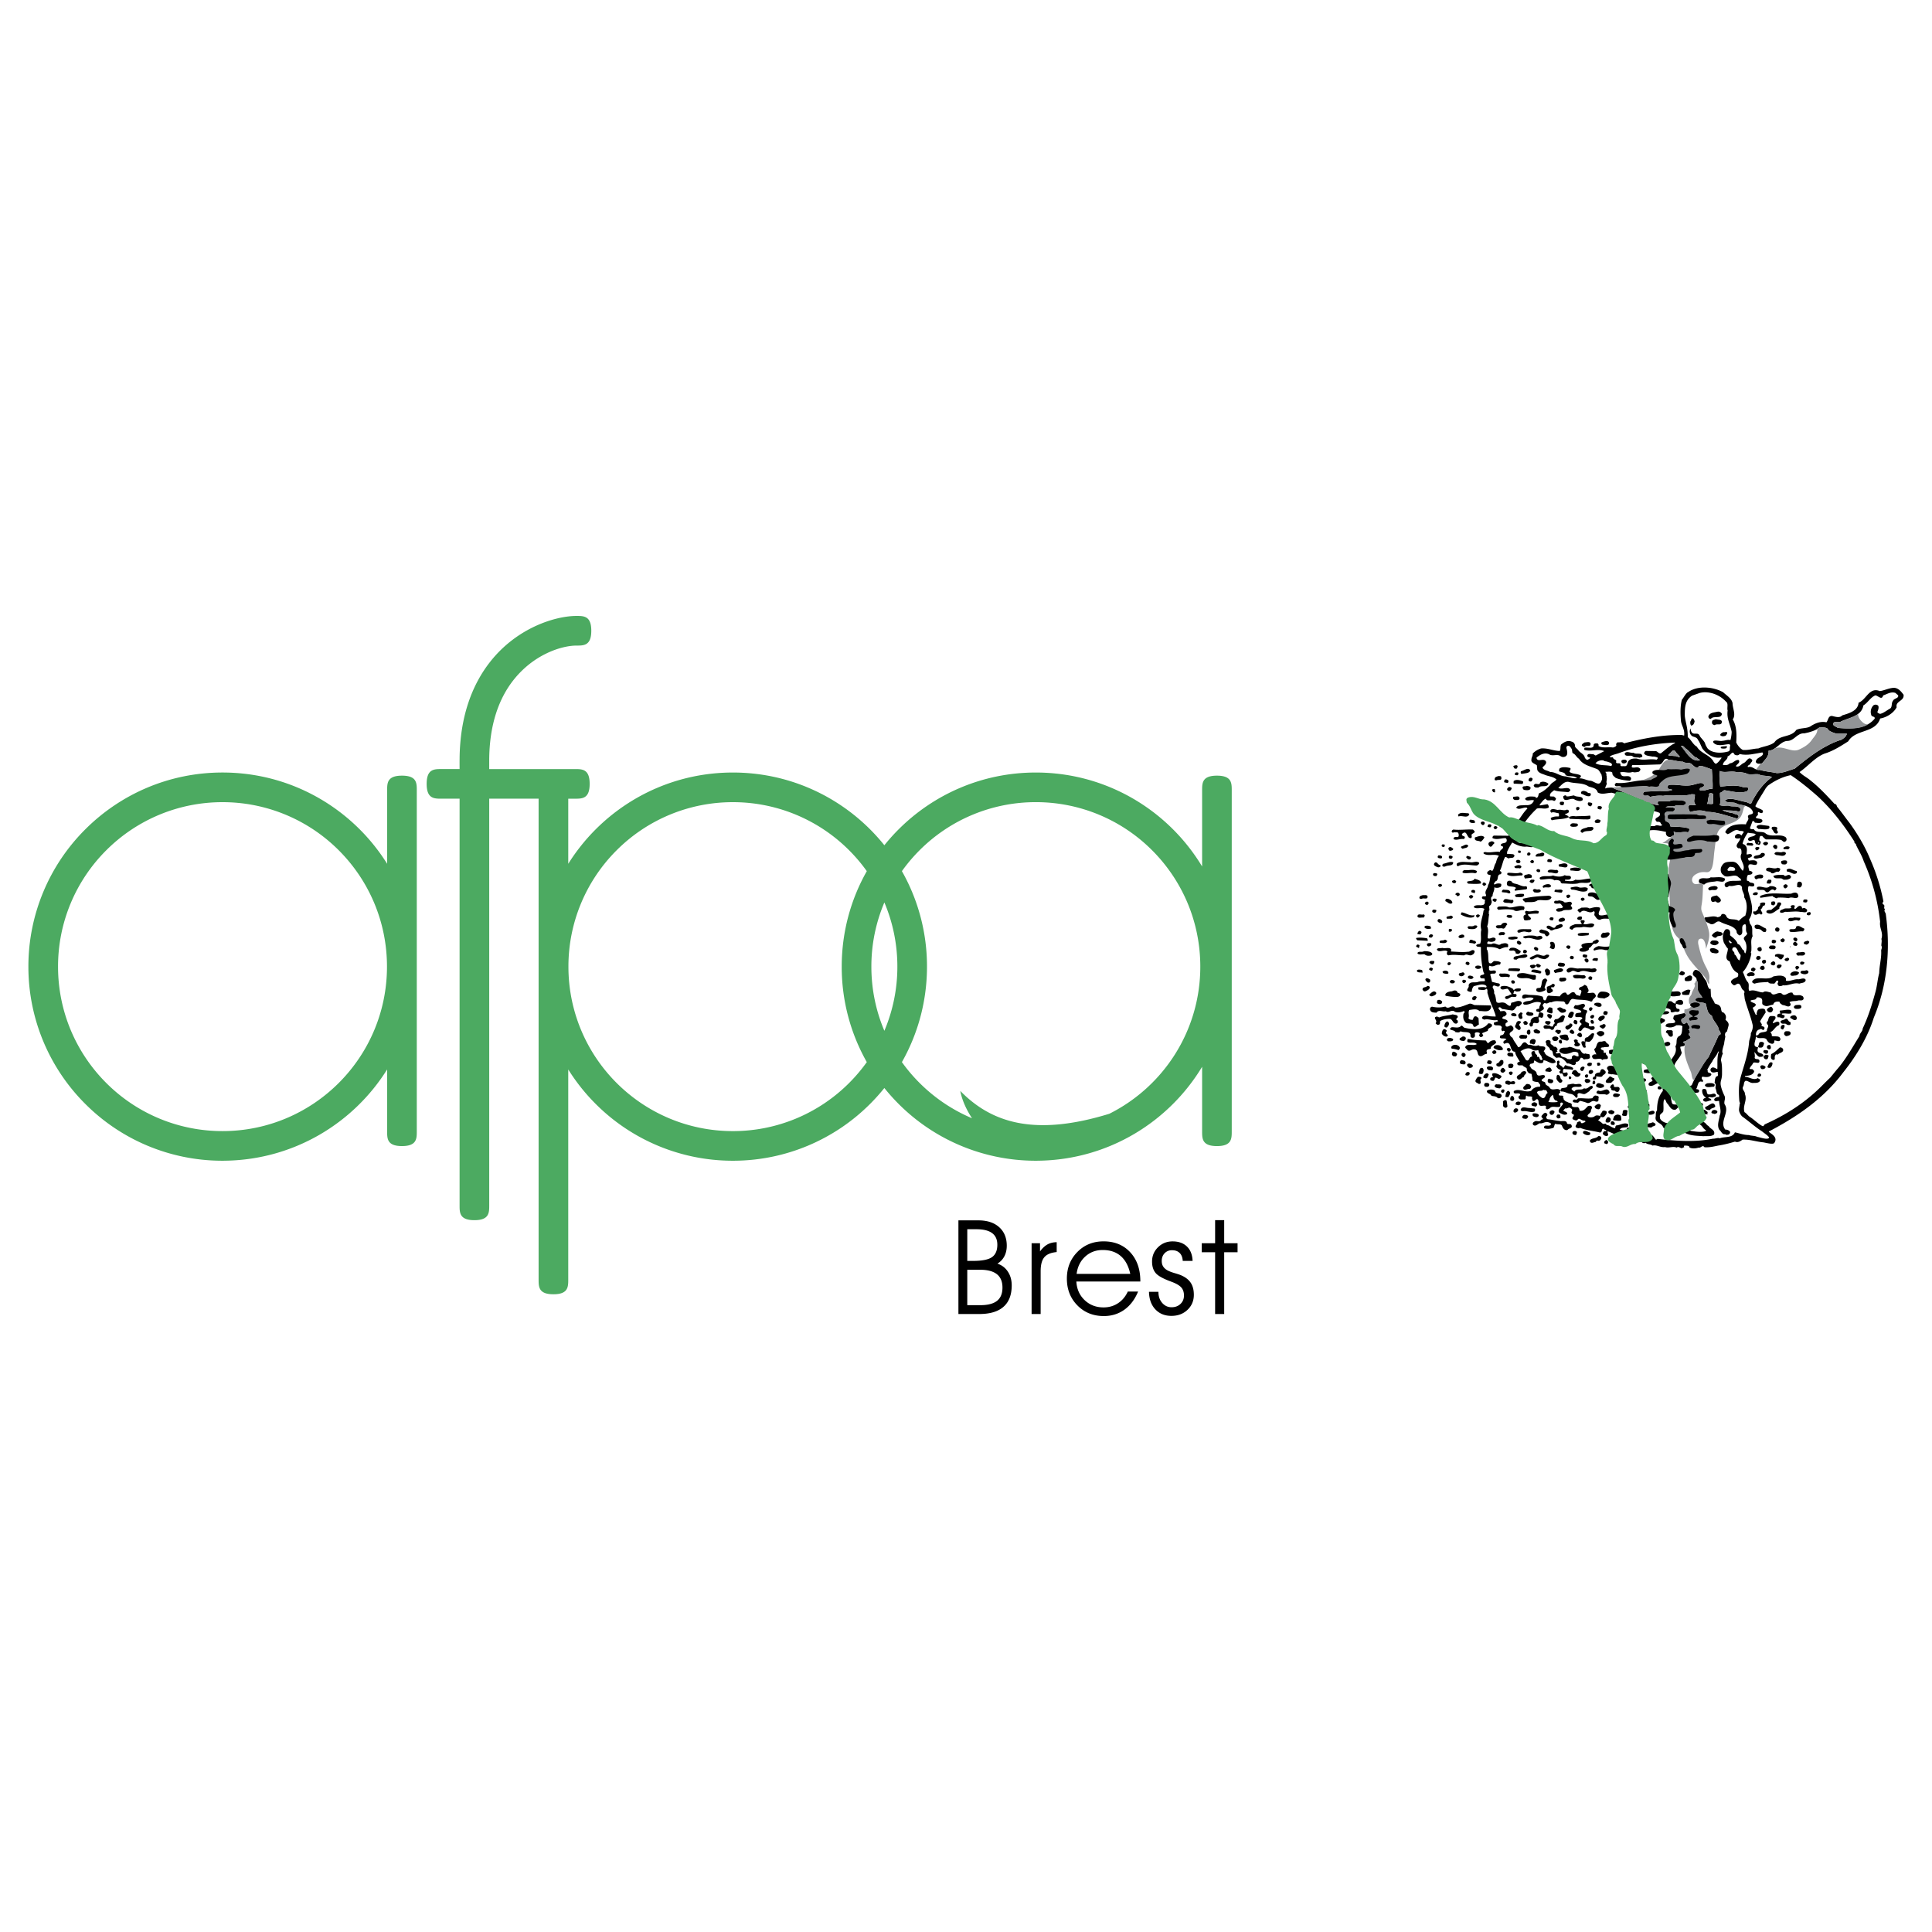 <svg xmlns="http://www.w3.org/2000/svg" width="2500" height="2500" viewBox="0 0 192.756 192.756"><path fill="#fff" d="M0 192.756h192.756V0H0v192.756z"/><path d="M97.795 126.684c.741 0 1.296.15 1.666.445s.555.738.555 1.332c0 .596-.181 1.037-.542 1.324s-.917.432-1.666.432h-1.303v-3.533h1.29zm-.372-4.043c.693 0 1.213.129 1.561.387.346.258.52.645.52 1.16 0 .578-.18.99-.539 1.24-.36.25-.991.373-1.895.373h-.564v-3.16h.917zm-1.801 8.459h2.076c1.071 0 1.881-.242 2.425-.725.545-.482.816-1.193.816-2.135 0-.525-.128-.98-.383-1.367s-.602-.652-1.041-.799c.304-.188.535-.434.693-.738.159-.305.237-.656.237-1.055 0-.773-.252-1.389-.757-1.844-.506-.453-1.194-.68-2.067-.68h-2v9.343h.001zM105.426 123.934v.984c-.572.053-.981.223-1.229.512-.247.289-.371.758-.371 1.408v4.262h-.903v-7.064h.839v.818c.232-.316.48-.549.742-.695.261-.145.569-.221.922-.225zM107.413 127.096c.094-.717.381-1.293.86-1.729.48-.436 1.062-.654 1.742-.654.737 0 1.337.201 1.8.602.462.402.78.996.951 1.781h-5.353zm6.359.734c0-1.199-.336-2.16-1.008-2.889-.673-.727-1.56-1.09-2.66-1.09-1.05 0-1.922.354-2.617 1.062-.696.707-1.045 1.594-1.045 2.654 0 1.07.35 1.961 1.047 2.67.698.711 1.578 1.066 2.641 1.066.775 0 1.456-.211 2.046-.631.589-.422 1.046-1.025 1.371-1.812h-1.026c-.231.5-.559.891-.982 1.166-.421.277-.9.414-1.437.414-.746 0-1.375-.24-1.885-.723s-.787-1.104-.829-1.863h6.385v-.024h-.001zM118.986 125.801h-.984c-.018-.342-.119-.605-.306-.789-.188-.186-.441-.277-.765-.277a.98.98 0 0 0-.735.299c-.192.201-.289.459-.289.773 0 .197.039.369.121.512.08.146.207.273.381.385.176.107.428.209.756.307.328.096.55.17.665.221.439.189.763.439.97.752s.31.711.31 1.195c0 .604-.212 1.105-.636 1.506s-.958.6-1.602.6c-.66 0-1.195-.217-1.603-.65s-.618-1.018-.636-1.75h.945v.023c0 .438.125.799.377 1.086s.562.43.934.43c.357 0 .654-.109.886-.33.232-.219.35-.5.35-.842 0-.338-.095-.609-.28-.814-.187-.205-.525-.396-1.015-.576-.794-.291-1.308-.578-1.539-.863-.233-.285-.35-.662-.35-1.135 0-.561.198-1.035.595-1.426.396-.389.88-.584 1.451-.584.604 0 1.082.17 1.434.512.351.337.54.818.565 1.435zM121.233 121.736h.905v2.299h1.334v.904h-1.334v6.161h-.905v-6.161h-1.334v-.904h1.334v-2.299zM160.541 74.126c.018.308-.472.199-.688.163-.054-.018-.145-.163-.036-.235.217-.073.652-.254.724.072zM158.692 74.181c.037.417-.434.107-.578.344-.127 0-.181-.054-.289-.127-.037-.163.145-.235.271-.326.216 0 .507-.127.596.109z" fill-rule="evenodd" clip-rule="evenodd"/><path d="M154.662 109.51a.39.39 0 0 0-.062.203c-.018.09-.144.145-.091.234.272.037.598.037.888 0 .019-.18-.217-.09-.29-.234a.512.512 0 0 1-.126-.381c-.037-.035-.055-.092-.108-.072-.075.076-.158.158-.211.25l-.458-.195c.041-.1.082-.199.179-.236.037-.107-.072-.182-.089-.271-.11-.09-.2 0-.31-.09-.118.158-.362.086-.515.146l-.527-.225a.966.966 0 0 1 .681-.211c.054-.055.054-.127.036-.219-.127-.072-.072-.182-.235-.254-.199-.018-.399-.035-.525-.145l-.036-.396h-.035a.414.414 0 0 0-.056-.291c-.271 0-.344-.162-.453-.361.109-.273-.29-.273-.38-.453-.198-.074-.524.09-.561-.182 0-.145.163-.182.253-.199-.163-.326-.416-.598-.472-.996-.633 0-.254-1.178-1.05-.797-.091 0-.072-.072-.127-.127.019-.182.182-.217.309-.309-.127-.217-.87.092-.58-.398.145-.018.381-.088.326-.271.055.02.072-.055.108-.072-.018-.072-.054-.109-.108-.109-.091-.053-.108.092-.163.02-.072-.072-.127-.199-.036-.326-.036-.488-.924.018-.779-.525l.398-.127c0-.09-.108-.125-.181-.109-.398.057-.779-.162-1.194-.053-.109-.055-.272-.074-.2-.254.218-.236.598-.09.888-.072l.452.018c0-.217-.144-.471-.217-.725a10.798 10.798 0 0 1-.579-1.557c-.073-.127.054-.416-.127-.49-.199.201-.526.092-.761.092-.055-.092-.073-.145-.036-.236.235-.018.524-.055.743.02.107-.037.071-.164 0-.201-.363-.234-.816 0-1.196.055a.774.774 0 0 0-.199.545c-.127.09-.29 0-.434-.057-.127-.197.197-.324.107-.561.109-.453.652-.217.941-.344.2-.072.436-.055.653-.072.09-.055-.019-.145.018-.236-.127-.09-.398.037-.453-.162-.091-.344.616-.127.326-.488a10.084 10.084 0 0 1-.254-2.5c-.145-.09-.435.036-.471-.199.091-.127.271-.109.398-.163.163-.435 0-.942.109-1.376-.182-.689.163-1.286.217-1.902.073-.055.055-.127.091-.181-.327-.218-.761.072-1.069-.181.219-.453 1.215.163 1.105-.616.018-.036.054-.054.054-.09-.126-.091-.417-.091-.308-.308.091-.163.435.072.381-.218-.199-.38.199-.615.199-.96.199-.307.181-.669.271-.996-.199-.036-.435-.072-.326-.326.09-.089.199-.18.344-.18.037.053.091.091.145.072.183-.199.163-.544.346-.779.071-.252.127-.507.307-.706-.434-.254-1.086.072-1.521-.235-.071-.127.109-.164.219-.145.453.09.94-.091 1.412-.019-.037-.181.271-.271.308-.434 0-.163-.146-.145-.236-.199 0-.381.634-.091.599-.562-.019-.072-.055-.182-.146-.182-.416 0-.869.199-1.268 0a.202.202 0 0 1 .145-.252l1.449.017c.163-.29.435-.525.508-.778-.472-.308-1.105.236-1.449-.218.126-.271.579-.019.761-.253l.904.054c.418-.506.707-1.086 1.16-1.521l-.073-.09c-.38-.055-.76.289-1.05 0 .181-.308.635-.2.979-.254.271.036.598-.054.742-.362.035-.018.055-.055.035-.108-.253-.109-.724.163-.869-.146.182-.326.707-.235 1.032-.217l.037.109c.289.017.235-.326.325-.453.435-.163.779-.489 1.106-.815.163-.271.451-.326.633-.562-.308-.289-.796-.308-1.178-.471-.271-.108-.634-.18-.741-.506l-.036-.435c-.2-.163-.616-.254-.544-.58 0-.217.163-.398.127-.597a1.96 1.96 0 0 1 .833-.507c.67-.055 1.213.235 1.865.252.127-.217.018-.416.145-.652.253-.199.616-.453 1.014-.29a.444.444 0 0 1 .362.363c-.036.235.2.326.326.489.163.271.58.38.652.742.055.109.198.309.362.182.072-.055.163-.073.182-.164-.109-.054-.29-.036-.29-.217.071-.272.38-.09.578-.145l.254.145.852-.435c-.562-.271-1.376.072-1.956-.127-.09-.036-.036-.163.019-.216.289-.073.924.18.888-.31.091-.163.271-.125.434-.107-.017.09.146.127.019.217.398.29 1.015.09 1.467.181.127-.036.308-.091.345-.217-.073-.145.036-.254.126-.308.272.036.471-.091.634.109 1.812-.472 3.804-.87 5.777-.834l.222.06c.091-.612-.279-1.019-.315-1.472-.069-.724-.074-1.49.089-2.105.163-.182.417-.697.635-.77.923-.652 2.454-.557 3.486.023.271.272.864.606.937 1.095 0 .507.363 1.142.019 1.612.397.671.397 1.503.345 2.3.144.29.362.579.651.742.543.055 1.031-.126 1.558-.144.507-.218 1.142-.254 1.593-.599.562-.797 1.666-.471 2.192-1.25.47-.235 1.122-.108 1.503-.416.416-.253.923-.471 1.503-.344.199-.217.163-.653.562-.634.308.072.761.235 1.014-.055.634-.199 1.576-.434 1.631-1.267.777-.29 1.067-1.594 2.119-1.159.452-.054.904-.308 1.412-.326.453.018.724.381.959.688.091.652-.833.616-.688 1.249-.29.562-.978 1.015-1.647 1.124-.472 1.484-2.464 1.05-3.188 2.281-.742.471-1.503.96-2.336 1.214-.96.362-1.684 1.285-2.517 1.847.307.344.76.543 1.104.851.833.652 1.666 1.539 2.39 2.336.237 0 .183.236.31.345.397.488.778 1.032 1.177 1.539.796 1.086 1.557 2.372 2.065 3.623a19.767 19.767 0 0 1 1.321 4.219c-.055.055-.145.236-.019.29.254.127-.036.344.181.489-.162.181.056.308.073.489.489 3.567.127 7.171-1.195 10.323-.616 1.975-1.757 3.838-3.043 5.451-1.938 2.59-4.526 4.383-7.352 5.867-.399.09.959.43.484 1.154-.091.219-.702.045-1.119-.031-.669-.055-1.358-.309-2.064-.271-.217.162-.471.324-.76.199-.526.162-1.105.309-1.686.398-.434.09-.87.199-1.357.162-.199-.289-.344.109-.599.037-.234.09-.67.125-.904-.02.018-.18-.29-.18-.471-.18-.182.018.072.217-.146.18-.217.236-.398-.18-.652.02-.361-.162-.797.072-1.159-.055-.471.072-.814-.254-1.249-.145-.181-.164-.525-.09-.688-.289-.09.07-.289.07-.38-.057-.67-.018-1.25-.379-1.902-.488-.126.219-.452.361-.633.508-.127 0-.218-.037-.254-.146-.036-.307.344-.252.435-.469a7.778 7.778 0 0 0-1.051-.49c-.072.162.146.326-.018.453-.182.055-.326-.018-.436-.145-.09-.127.056-.254.127-.326.073 0 .146.018.199-.02-.036-.127-.217-.09-.271-.217-.272-.018-.091.381-.38.381-.636-.164-1.396-.217-1.975-.471-.127.072-.254.037-.38-.018-.2-.182.108-.309.072-.508.107-.072.234-.145.361-.09.055.326.309.053.452.053.092-.234-.216-.107-.289-.197-.145-.037-.308-.219-.435-.092-.127.199-.308.092-.471.02-.271-.182.325-.436-.072-.545-.272-.217.181-.379-.163-.561-.199-.199-.326.072-.561 0l-.2.217c.127.127.417.109.398.344-.29.182-.543-.018-.778-.125-.271-.309.271-.617.361-.906 0-.055-.054-.072-.09-.107-.362-.037 0 .379-.308.434-.345.055-.724-.145-.942.162-.107 0-.163.109-.271.072-.254-.107.072-.307-.199-.361-.199-.018-.489.107-.58-.107-.09-.199.019-.436-.18-.545-.199 0-.236.309-.472.145-.018-.127-.091-.217-.018-.344-.181-.145-.417 0-.599-.162-.127.127.055.416-.234.396-.182-.018-.453.057-.526-.145-.126-.234.255-.217.109-.416-.199-.145-.67.127-.599-.271.509-.326 1.123.199 1.739-.037a.953.953 0 0 1 .171-.186l.527.225a.19.19 0 0 0-.119.143c.109.234.309.418.526.543.212.043.269-.094.327-.234l.458.193z" fill-rule="evenodd" clip-rule="evenodd"/><path d="M160.415 76.01c.18.073.416.09.416.326l-.09.09c-.526-.127-1.088-.017-1.559-.271.163-.218.489-.345.797-.29.11.127.29.072.436.145z" fill-rule="evenodd" clip-rule="evenodd" fill="#fff"/><path d="M151.414 76.481c-.036.09-.056.271-.219.199-.09.036-.127-.054-.163-.109l-.053-.145c.145-.072.435-.163.435.055zM152.681 76.879c-.09.272-.525.272-.833.326-.145.018-.145-.163-.107-.253.307-.055.74-.471.94-.073zM151.485 77.096c.019.091 0 .272-.145.254-.072-.036-.235.018-.199-.127.001-.181.217-.199.344-.127z" fill-rule="evenodd" clip-rule="evenodd"/><path d="M181.295 79.397c1.449 1.322 2.681 2.933 3.73 4.581-.072.182.182.163.146.308.29.616.579 1.05.777 1.648a20.397 20.397 0 0 1 1.632 6.031c-.091.67.343 1.067.127 1.72.071.199-.02.471 0 .688.126.163-.037.326-.02.508.036.742-.181 1.412-.198 2.209-.164.615-.199 1.213-.362 1.83-.345 1.268-.726 2.516-1.286 3.693 0 .289-.308.471-.326.762-.688 1.086-1.395 2.389-2.264 3.35l-.652.797c-.235.217-.507.488-.761.742-1.647 1.684-3.585 2.934-5.722 3.893-.146.055-.127.291-.326.164-.453-.254-.797-.633-1.232-.906-.18-.125-.326-.361-.507-.451-.217-.652.308-1.178.037-1.812.036-.27-.327-.434-.181-.742.125-.182.034-.453.252-.58.254 0 .418.199.688.219.272-.02.58.035.742-.199.073-.199-.126-.199-.216-.289-.436.27-.833-.127-1.27-.127v-.092c.346-.018.726-.053.889-.379.071-.164-.092-.199-.146-.291l-.29-.02c.036-.234.29-.396.362-.615.218-.127.67.199.617-.234-.073-.234-.417-.037-.473-.271.056-.217-.018-.381-.018-.58.108.145.271.398.471.49.163 0 .326.018.417-.109-.036-.361-.634-.164-.58-.598 0-.092.055-.164.036-.271-.634.018-.181-.688-.217-.996.018-.018.018-.055.018-.072.236.361.743.018 1.05.289.109.236.272.436.58.453.091 0 .146-.072.199-.127v-.199c.2-.035.525.217.616-.109-.036-.451-.598-.234-.869-.344.036-.162-.055-.289-.145-.381.361-.127.471-.543.814-.67.127-.072.09-.199.09-.289-.198-.199-.434.018-.633.074-.055-.273.343-.346.235-.654-.146-.107-.29-.053-.471-.072-.291.092-.164.473-.381.598 0 .092 0 .199.072.254.2.182-.109.418-.054.633-.254.201-.707.037-.869.4l-.218.072c-.055-.236.055-.598.38-.617.182-.182.309.254.435-.055.037-.016.019-.09.019-.127-.054-.18-.416-.072-.253-.324-.073-.107-.127-.199-.182-.291.127-.27.381-.615.562-.924.071-.107-.146-.072-.036-.18-.072-.236-.417-.182-.597-.127-.2.037-.236.271-.272.434-.018.055.072.127-.018.127h-.073a11.964 11.964 0 0 1-.308-.705.605.605 0 0 0 .325-.271c-.071-.254-.435-.182-.543-.416.182-.164.543 0 .616-.326a.553.553 0 0 1 .488.107c.182.219-.072.562.218.652.308.236.616-.037.941-.037.091-.326.362-.326.634-.307.019.18.199.254.326.344.272-.018.562.309.779 0 .035-.127-.055-.217-.108-.291.217-.143.543-.09.777-.143.219-.111.58.09.635-.236-.019-.109-.036-.217-.182-.254-.271-.199-.833.145-.923-.307-.417-.146-.761.471-1.087.07-.417-.197-.833.381-1.067-.09-.254-.037-.562-.217-.798-.018-.452 0-.834-.326-1.357-.146-.163-.217.036-.615-.146-.869-.271-.289-.326-.67-.507-1.014.453-.506.742-1.195.852-1.845-.127-.128.036-.237 0-.417.036-.471-.109-.906.127-1.322-.109-.417.091-.906-.254-1.214l-.108-.436c.634-.959.126-1.974-.109-2.951.056-.145-.054-.453.218-.381.127.018.381.091.418-.109.017-.29-.326-.18-.489-.307-.037-.091-.146-.127-.236-.127a.847.847 0 0 1 .073-.562c.163-.072.434 0 .47-.252-.055-.146-.199-.163-.326-.182 0-.199-.181-.435-.018-.616.271-.146.814.29.814-.235-.163-.29-.562-.181-.833-.164l-.107-.217c.126-.109.488-.072.397-.362-.127-.163-.362-.018-.508-.036-.017-.326.146-.652-.18-.941-.056-.09-.236-.054-.218-.181.108-.38.289-.743.524-1.05.254.072.544.036.779.144-.163.345-.652.146-.779.508.019.126.127.163.235.181.146-.018.345-.181.453-.036.019.163.055.271.164.38.127-.073.217.126.343 0 .091-.127.146-.29-.053-.399a.794.794 0 0 1 .09-.452h.199c.09.127.217.253.361.344.453.019 1.069-.036 1.521.055.146.073.254.29.436.145.145-.109.126-.271.036-.399-.562-.434-1.521.073-2.064-.434-.345-.218-.906.036-1.123-.381-.146 0-.326.019-.399-.108l.272-.724c.091.018.198.073.217.181.235 0 .562.125.743-.108.163-.49-1.105-.11-.436-.653.019-.109-.036-.235.037-.307.126.035.253.163.398.09.055-.055.072-.127.072-.218-.218-.217-.58-.235-.761-.452.29-.634.706-1.214 1.05-1.812l.2-.235c.706-.507 1.43-.869 2.281-1.05.948.629 1.8 1.336 2.633 2.061z" fill-rule="evenodd" clip-rule="evenodd" fill="#fff"/><path d="M149.783 77.567c.091.362-.326.181-.471.29-.071 0-.234 0-.181-.127-.018-.217.236-.253.38-.308.109.018.291-.018.272.145zM152.917 77.73c-.055.072-.055.199-.163.235-.109.019-.236-.018-.253-.126.017-.109.054-.199.163-.236a.196.196 0 0 1 .253.127zM150.489 77.875c.019.09.019.218-.108.236l-.289-.055c-.055-.108 0-.235.09-.29a.357.357 0 0 1 .307.109zM151.957 77.965c.018.11 0 .254-.127.254l-.798-.036c-.035-.108-.017-.145-.017-.254.271-.217.688-.072.942.036zM154.493 78.201c-.164.417-.707.09-1.016.38-.144-.017-.344.036-.434-.144-.055-.036 0-.127.054-.182.163-.163.507.146.562-.18.254-.182.67-.037.834.126zM152.664 78.744c-.163.145-.453.091-.636.055-.071-.091-.107-.127-.125-.218.018-.199.288-.09.415-.18.163.036.509.053.346.343zM150.834 78.617c-.036.11-.072.236-.217.29-.073.037-.163-.036-.236-.09-.054-.145.073-.236.163-.29.127-.036.199.054.29.09zM149.132 78.727c.036.108.018.18.036.307-.181.073-.254-.09-.308-.217.036-.109.181-.09.272-.09z" fill-rule="evenodd" clip-rule="evenodd"/><path d="M170.936 79.251c-.036.345-.018.616-.018.924-.199.109-.416-.018-.615.036.163-.253.054-.579.233-.833-.053-.054 0-.091-.017-.181.109-.109.363-.054.417.054z" fill-rule="evenodd" clip-rule="evenodd" fill="#fff"/><path d="M151.595 79.596c.072.217-.181.235-.344.217a.269.269 0 0 1-.271-.109c-.019-.072-.055-.181.053-.217.182.018.488-.127.562.109zM147.864 80.374c-.019.363-.362.037-.525.2l-.309-.018c-.071-.2.109-.29.254-.326.199-.037.526-.073.58.144zM149.566 81.135c.018.127-.109.163-.182.199l-1.34.018c-.09 0-.09-.09-.145-.145.271-.435.851-.072 1.214-.235.182.018.453-.072.453.163zM146.596 81.262c-.217.417-.706.054-1.086.199 0-.054-.073-.127-.019-.199.254-.272.671-.109 1.015-.127l.09.127zM147.122 81.878c0 .053.071.144.018.217-.181.036-.453.036-.544-.145.037-.054 0-.182.109-.163.163 0 .29.018.417.091zM148.118 82.131c.035.09-.073.127-.109.181-.127.036-.199-.072-.254-.145-.09-.271.434-.253.363-.036zM148.788 82.384c0 .037-.055.164-.146.164l-.217-.055c-.037-.091.036-.199.108-.253.11 0 .273-.019.255.144zM176.478 82.402c.092.073.073.2 0 .272-.326.145-.67.018-1.05.037-.037-.109-.2-.091-.163-.254.072-.145.253-.145.416-.163l.797.108zM149.403 82.548c-.055.126-.162.235-.308.163-.018-.109-.145-.127-.037-.218.091-.127.273-.072.345.055zM177.329 82.656c-.182.235.253.345-.055.508-.326.017-.29-.273-.488-.436-.055-.108-.019-.235.108-.235.164-.018.417-.018.435.163zM147.122 82.928c.054.217-.29.2-.309.399.036.108.055.325-.127.289-.361-.018-.308-.888-.814-.416-.072.235.218.18.271.307.02.073-.036.218-.163.2-.324-.037-.67.163-.94.018-.073-.127.071-.218.163-.218.107-.019.252.055.325-.072.036-.163 0-.471-.271-.381-.162-.072-.38.127-.416-.09-.019-.09.091-.181.163-.199.652.073 1.322-.037 1.956 0l.162.163zM148.1 83.543c-.073.164-.235.363-.381.435-.181-.145-.67 0-.562-.435.29-.072.725-.289.943 0zM149.059 84.177c-.163.091-.181.344-.397.29-.127-.108-.182-.217-.146-.344.072-.145.218-.145.345-.199.09.054.307.09.198.253zM176.405 84.141c-.055.145-.181.235-.344.2-.037-.091-.199-.091-.146-.218.092-.163.453-.181.49.018z" fill-rule="evenodd" clip-rule="evenodd"/><path d="M175.5 84.033c.018.072-.019.127-.091.127-.091-.091.072-.109.091-.127z" fill-rule="evenodd" clip-rule="evenodd" fill="#fff"/><path d="M174.92 84.232c.019.072-.054.144-.108.144l-.525-.035c-.072-.127.019-.254.145-.254.145.073.398-.054.488.145zM144.134 84.268c.017.073.036.218-.109.235-.072-.017-.217-.017-.181-.144-.019-.163.199-.109.29-.091zM146.487 84.376c-.055.254-.381.218-.561.309-.091-.073-.218-.109-.127-.236.218-.036.507-.344.688-.073zM177.311 84.395c.019.108.019.199-.054.29-.163.09-.29-.073-.362-.199 0-.091.072-.163.145-.2.107-.018.197.018.271.109zM178.543 84.503c.018.163-.109.254-.254.236-.145-.073-.346.09-.362-.145.143-.145.433-.218.616-.091zM175.5 84.521c.09.164-.054.254-.182.308-.108.055-.127-.072-.181-.107-.09-.236.217-.236.363-.201zM144.984 84.666c.019.163-.145.2-.308.218-.109 0-.109-.091-.163-.163-.036-.091.036-.163.108-.2.183-.054.235.091.363.145zM178.181 85.174c-.2.38-.616.126-.943.145-.054-.073-.198-.037-.198-.163.127-.308.562-.019.833-.164.145 0 .308 0 .308.182zM176.079 85.246c0 .199-.217.235-.344.344-.254-.018-.544.181-.761 0-.018-.38.599-.127.742-.471.146-.054.363-.018.363.127zM143.88 85.499c.018.236-.29.127-.398.091-.072-.055-.055-.217.055-.254.126 0 .323.019.343.163zM144.931 85.499c-.037.199-.218.236-.363.109-.036-.109-.036-.217.092-.253.089.036.252.018.271.144zM146.741 85.499c.037.127-.019.254-.146.254-.163.018-.217-.127-.307-.199.018-.308.325-.073.453-.055zM178.289 85.898c-.036.072.071.181-.036.254-.092.145-.29.09-.436.072-.09-.055-.181-.217-.072-.326.182-.054.361-.109.544 0zM144.984 86.025c.019.416-.489.271-.743.398-.071.055-.271.072-.325-.019-.036-.073 0-.163.055-.217.343-.054.67-.271 1.013-.162zM147.538 86.042c.145.146-.109.254-.182.309-.597.017-1.357-.254-1.883.072-.164-.019-.182-.235-.073-.309.381-.199.853-.09 1.269-.09.307.073.58-.144.869.018zM143.681 86.296c.055.036.055.145 0 .182-.163.127-.38 0-.543-.11-.109-.09-.091-.235.054-.326.235-.054.272.273.489.254z" fill-rule="evenodd" clip-rule="evenodd"/><path d="M173.108 86.695c.072.217-.217.181-.344.181-.144-.036-.416.108-.416-.127.054-.091.145-.254.29-.271.181.036.417.017.47.217z" fill-rule="evenodd" clip-rule="evenodd" fill="#fff"/><path d="M177.582 86.641c.073.144-.018.271-.145.343-.308-.089-.417.236-.706.127-.108-.254-.67-.09-.49-.47.346-.218.743.144 1.123-.073l.218.073zM179.284 87.075c-.308.308-.633-.127-.959-.108-.072-.037-.055-.127-.072-.2.344-.253.652.09.977.128.09.053.019.089.054.18zM147.356 86.912c0 .146-.107.235-.254.199-.397-.072-.833.073-1.158-.036-.091-.145.072-.235.182-.271.453.072.85-.146 1.23.108zM143.409 87.202c-.036.072-.036.145-.108.199-.146.018-.326 0-.326-.163 0-.072.054-.107.126-.127.109 0 .217 0 .308.091zM175.916 87.401c0 .399-.47.109-.634.326-.181 0-.252-.126-.218-.29.218-.163.525-.235.779-.144l.073.108zM178.471 87.293c.108-.019.145.09.216.144.02.236-.234.272-.38.326-.181 0-.399.054-.489-.09-.271-.127-.797.108-.887-.272.271-.145.706-.108 1.032-.108.127.235.344-.019.508 0zM147.755 88.143c-.398.073-.869.037-1.268.019-.055-.036-.182-.146-.071-.218.253-.072.579-.018.706-.271.234.09.688.144.633.47zM176.731 87.89c.018.126-.055.181-.127.271l-.308-.019c-.056-.144.036-.307.146-.38.109.019.307-.035.289.128zM145.292 87.944a.273.273 0 0 1-.108.163c-.127.036-.271-.018-.308-.127-.055-.126.108-.108.163-.163.127-.054.181.055.253.127zM179.773 88.325c-.054.108-.108.235-.254.217l-.216-.036c.017-.181-.074-.543.235-.543.235.017.272.217.235.362zM148.299 88.198c-.036.054-.127.181-.217.181-.109 0-.109-.091-.182-.127.018-.09.036-.181.126-.199.146-.018.163.09.273.145zM143.88 88.288c0 .109-.091.163-.181.2-.109.054-.128-.091-.218-.109 0-.253.29-.217.399-.091zM178.344 88.379c.036.127-.091.163-.146.235-.145.073-.255-.09-.271-.199 0-.109.127-.145.199-.199.091.018.218.054.218.163zM177.221 88.578c.036.091-.055.236-.163.272-.435-.399-.58.525-.979.018-.181-.217-.941.127-.761-.362.398-.181.923.271 1.251-.091.235-.018.47 0 .652.163zM147.176 88.94c-.019.055-.019.163-.109.181-.071-.107-.307-.018-.271-.217.036-.181.397-.145.38.036zM175.374 89.14c0 .09-.092.181-.183.163-.127.018-.198.018-.308-.054 0-.182.181-.218.308-.236.074.036.218 0 .183.127zM179.393 89.285c.037.055.019.127.019.199-.254.271-.615-.072-.959.126-.326-.054-.743-.072-1.088-.054-.127.163-.271-.036-.416-.054l-.108-.109-1.195.181c-.071-.036-.018-.126-.036-.181.961-.434 2.047-.163 3.115-.235.198-.109.595-.199.668.127zM145.617 89.158c.092.163-.126.307-.288.217.018-.054-.037-.09-.073-.109h-.054c0-.199.308-.271.415-.108zM142.431 89.448c0 .362-.416.09-.579.235-.091 0-.254 0-.236-.127.019-.199.218-.199.345-.253.162.036.416-.073.47.145zM146.995 89.465c-.072.073-.109.182-.217.165-.129.036-.146-.055-.199-.127-.056-.109.07-.127.126-.199.145-.019.235.035.29.161zM144.785 89.828c.036.072.234.271 0 .326-.235.054-.361-.163-.562-.235a.184.184 0 0 1 .072-.236c.2-.054.346.072.49.145zM180.316 89.792c.036.127-.036.235-.144.253l-.254-.036c-.019-.109-.019-.236.108-.272.11.018.201-.036.29.055zM177.111 90.045c.036.127-.054.236-.181.289-.055-.036-.199-.017-.199-.108-.019-.072-.035-.199.036-.271.09 0 .308-.091.344.09zM142.538 90.099c-.017.073-.071.182-.161.182-.109 0-.146-.055-.218-.127 0-.181.326-.308.379-.055zM177.709 90.208c-.054.163-.218.236-.182.453-.416.217-.796.707-1.267.38-.036-.036-.02-.09-.02-.145.127-.145.328-.091.49-.126.217-.218.579-.363.615-.707.129-.054.383-.072.364.145zM176.079 90.063c.091.109 0 .181-.036.29-.253-.019-.162.271-.362.344-.054.235.344.398.019.561-.235-.289-.508.236-.742-.108-.073-.072-.056-.199.036-.236.198.091.289-.126.416-.235-.108-.235.308-.272.181-.525.126-.127.325-.127.488-.091zM179.066 90.371c.02.109-.161.308.056.308.182-.091.326-.436.615-.235l.091.217c.036-.108.199-.073.271-.054.091.09.199.108.199.198-.036.363-.416.146-.652.182-.489-.109-1.031.018-1.54-.018-.144.054-.324.162-.506.054-.073-.253.235-.253.362-.344.235-.109.561.018.779-.109-.091-.036-.056-.09-.091-.145.056-.127.309-.163.416-.054zM143.301 90.805a.256.256 0 0 1-.146.272c-.127-.019-.289-.037-.254-.2.019-.18.29-.126.4-.072zM180.643 91.15c.036.108-.09.127-.144.181-.092-.037-.29 0-.219-.181-.035-.127.109-.091.182-.145.091-.036.236.036.181.145zM147.066 91.313c.127.036-.036.091 0 .163-.434.199-.924-.036-1.303-.218-.019-.108.018-.163.072-.235.418.055.778.381 1.231.29zM142.159 91.349c-.055.072-.055.199-.162.199-.2-.036-.509.109-.58-.127.054-.343.416-.09.634-.199l.108.127zM147.646 91.331c-.018.109-.182.272-.29.199-.054-.073-.127-.126-.072-.217.109-.109.272-.109.362.018zM144.948 91.457c.018.11-.092.218-.199.2h-.398c-.145-.308.254-.2.38-.308.109 0 .125.055.217.108zM179.61 91.567c.036.126-.035.289-.199.289-.379-.199-.76.29-1.014-.09.055-.31.416-.127.616-.236l.597.037zM143.897 91.947c-.037.054 0 .109-.09.144-.145 0-.326-.054-.381-.198.018-.363.434-.163.471.054zM176.225 92.726c-.019.09.017.199-.091.253-.29.072-.362-.236-.597-.272-.146-.054-.346.019-.454-.144-.036-.073-.036-.146 0-.236.363-.236.725.181 1.068.29l.074.109zM147.393 92.454c-.144.308-.561.253-.869.217-.018-.036-.163-.108-.071-.181v-.054c.197-.073.488.054.65-.109.109 0 .29-.018.29.127zM142.757 92.454c-.036.054.036.109.018.181-.197.072-.488.072-.651-.091 0-.054.036-.09.018-.144a.73.73 0 0 1 .615.054zM179.991 92.635c.072.127-.019.199-.108.29-.453-.036-.924.144-1.322.018 0-.073-.073-.145 0-.2.199-.125.634.109.634-.289.288-.2.542.109.796.181zM177.527 92.762c.019.09-.054.127-.09.181-.163.018-.308 0-.326-.181-.018-.127.072-.236.218-.236.109.018.253.109.198.236zM144.856 92.834c-.035.127-.197.145-.307.109.018-.109-.055-.217.072-.272.109 0 .291.018.235.163zM141.833 92.997c-.036.109-.09.29-.254.217l-.162-.019c0-.127.071-.271.198-.326.11.02.163.056.218.128zM142.975 93.323c-.037.091-.091.254-.218.217-.091.019-.146-.017-.199-.072-.02-.146.092-.182.163-.254.108 0 .217.018.254.109zM146.09 93.359c-.019.073.036.109-.055.164-.127.036-.326.126-.489.017-.036-.036 0-.09-.019-.144.146-.145.472-.236.563-.037zM142.377 93.612c.036.091.108.163.054.254l-1.032-.054c-.036-.091-.163-.127-.091-.235.362-.054.707-.018 1.069.035zM179.32 93.703c.019.109-.071.235-.163.235-.107-.072-.288-.144-.217-.326.11-.126.344-.072.38.091zM178.07 93.74c0 .109-.071.253-.198.272-.127-.019-.217-.074-.235-.2 0-.127.127-.109.181-.181.125-.054.162.09.252.109zM144.387 93.866c-.054.326-.526.218-.742.181-.091-.326.345-.145.489-.289.107-.018.162.072.253.108zM147.266 93.975c.019.127-.108.145-.163.199-.144-.09-.324-.072-.489-.109-.054-.108.02-.144.02-.253.199-.163.343.09.543.054a.173.173 0 0 0 .089.109zM177.202 93.866c.019.218-.182.29-.362.218-.091-.019-.072-.127-.072-.218.089-.181.343-.091.434 0z" fill-rule="evenodd" clip-rule="evenodd"/><path d="M172.765 94.012v.072c-.181.09-.253-.127-.307-.254.144 0 .199.127.307.182z" fill-rule="evenodd" clip-rule="evenodd" fill="#fff"/><path d="M180.516 93.975a.347.347 0 0 1-.307.272c-.073-.037-.2-.019-.236-.127-.018-.218.2-.182.308-.254.109-.017.181.018.235.109zM179.339 94.156c0 .091-.035.199-.145.217-.108-.018-.308-.018-.289-.199-.036-.09.09-.145.108-.199.181-.037.236.109.326.181zM142.774 94.12c.092.127-.054.29-.181.29-.108.035-.146-.018-.199-.073-.126-.235.2-.29.38-.217zM141.634 94.373c-.091.019.036.218-.127.2-.055-.073-.343-.091-.162-.272.072-.127.27-.036.289.072zM177.147 94.555c-.072.216-.271.127-.471.144-.072-.054-.234-.072-.182-.217.092-.054.074-.163.201-.145.181 0 .507-.054.452.218zM178.669 94.445l-.09.055c-.018-.055.054-.108.09-.055zM175.753 94.663c.073.146-.072.254-.18.271-.164-.053-.272-.145-.219-.326.092-.144.417-.18.399.055z" fill-rule="evenodd" clip-rule="evenodd"/><path d="M173.635 95.243c.09.181-.054.38-.073.579-.271-.072-.253-.471-.524-.615.091-.309-.362-.309-.163-.634.055-.055.145-.073.234-.073.289.163.272.544.526.743z" fill-rule="evenodd" clip-rule="evenodd" fill="#fff"/><path d="M144.785 94.735l-.018.199c.542.019 1.141.091 1.701.019.218.037.417-.326.653-.072a.378.378 0 0 1-.236.38c-.29.181-.525-.165-.796.054-.562 0-1.015-.108-1.559 0-.181-.018-.217-.218-.127-.362l.02-.019c-.29-.271-.906.201-1.069-.216.109-.182.362-.091.543-.145.309.09.744-.109.888.162zM142.901 95.152c0 .145-.162.199-.29.199-.198.019-.344-.018-.488-.144-.218-.019-.598.108-.706-.11.09-.252.471-.053.651-.199.309 0 .706.019.833.254zM180.1 95.097c-.036.363-.453.182-.688.254-.091-.018-.127-.072-.182-.144-.054-.146.091-.146.163-.2.253.054.562-.145.707.09zM177.963 95.261c.055.181-.108.308-.199.435-.272.126-.326-.326-.634-.254-.091-.072-.019-.235.091-.235.253-.091.488.036.742.054zM175.627 95.677c-.09.073-.253.127-.362.037-.073-.073-.073-.163 0-.254.144-.199.506-.036.362.217zM178.471 95.768c-.073.145-.254.163-.381.054-.127-.181.108-.199.217-.271.109 0 .272.09.164.217zM176.188 95.895c.037.09-.036.216-.145.236-.181.036-.235-.072-.253-.2.018-.163.38-.272.398-.036zM143.101 95.895a.343.343 0 0 1-.126.308c-.182.035-.254-.055-.363-.163.018-.236.326-.163.489-.145zM177.111 96.184c-.072.199-.308.146-.415.037-.092-.199.144-.272.234-.326.128.054.217.126.181.289zM180.027 96.021c-.019.199-.199.271-.381.199-.054-.09-.071-.162 0-.236.11-.089.273-.035.381.037zM146.613 96.111c.02.092-.09.182-.161.199-.073-.072-.272-.072-.219-.217 0-.216.38-.144.38.018zM144.768 96.148c-.073.09-.2.254-.327.09-.072-.035 0-.071-.017-.127.035-.162.361-.144.344.037zM177.745 96.311c.019.164-.126.217-.218.309-.144.018-.217-.055-.253-.163-.018-.146.109-.198.217-.235.073.053.218-.038.254.089zM147.792 96.456c-.02.198-.2.198-.345.218-.108-.02-.271-.055-.271-.199.073-.2.507-.164.616-.019zM176.062 96.546c.018.128-.091.218-.218.218-.108-.018-.199-.035-.254-.145.019-.109.091-.254.218-.254.181-.054.216.11.254.181zM179.52 96.527c-.108.092-.127.236-.307.201-.056-.109-.146-.201-.037-.309.108-.108.307-.017.344.108zM142.975 96.654c-.073.057-.037.219-.182.199-.072-.035-.29-.09-.182-.217.091-.144.255-.109.364.018zM175.155 96.654c0 .127-.108.236-.217.291-.091-.055-.254-.055-.234-.199 0-.145.126-.182.234-.219.092-.017.126.11.217.127zM141.924 96.963v.09c-.163-.072-.525.037-.562-.199.055-.18.362-.107.525-.072l.037.181zM180.426 96.945c.019.18-.163.217-.29.252a.785.785 0 0 1-.489-.125c-.054-.344.381-.145.544-.271.108 0 .216.053.235.144zM144.495 97.125c-.145.055-.361.02-.506-.035l-.073-.127c.145-.199.67-.145.579.162zM179.483 97.018c0 .199-.18.254-.308.307-.181-.018-.507.146-.561-.127.11-.29.599-.38.869-.18zM175.064 97.162c.019.344-.38.127-.543.254-.108-.018-.235-.055-.235-.182.109-.254.615-.343.778-.072zM146.143 97.162c-.071.127-.18.254-.379.236-.091-.02-.2-.055-.218-.164 0-.199.235-.145.362-.217.127-.037.146.073.235.145zM147.013 97.506c-.054.127-.163.182-.308.164-.092-.02-.199-.037-.253-.127-.036-.346.524-.182.561-.037zM178.181 97.615v.234c.452.092.833-.199 1.268-.145.217-.018.579-.199.705.055-.018.326-.416.289-.634.381-.597-.146-1.049.234-1.647.162-.108.092-.253.072-.398.072-.09-.107-.181-.217-.09-.344.054-.037.018-.109.035-.162-.253-.145-.235.234-.435.271-.217-.02-.471.035-.579-.164-.435.037-.941.018-1.341.164-.107-.02-.217-.072-.253-.164 0-.162.182-.252.326-.326.598-.145 1.322.146 1.793-.234.398-.071 1.012-.198 1.25.2zM142.685 97.76c0 .072.036.217-.107.271-.2.037-.273-.145-.363-.254-.02-.289.379-.162.47-.017zM146.27 97.922c-.053.092-.216.254-.325.109-.072-.109-.072-.182.019-.271.142-.018.306 0 .306.162zM145.166 97.922c-.037.146-.163.219-.326.182-.109.018-.163-.09-.199-.145.019-.09.072-.127.145-.182.18-.017.271.02.38.145zM142.649 98.502c0 .219-.272.326-.436.398-.163.037-.236-.072-.29-.18.018-.291.344-.164.471-.346.109-.017.236.021.255.128zM145.69 99.174c.019.197-.108.252-.271.289-.38.018-.76-.037-1.178-.109-.035-.018 0-.09-.054-.09.072-.291.435-.344.688-.363.163-.09.38-.127.507.02-.018.161.218.143.308.253zM143.301 99.064c-.019.217-.236.254-.381.326-.146.035-.29-.02-.326-.164.163-.126.489-.525.707-.162z" fill-rule="evenodd" clip-rule="evenodd"/><path d="M173.852 111.414c.659.471 1.269 1.033 1.956 1.469.108.107.756.516.684.641-.145.236-.974-.08-1.173-.098-.235-.127-.579-.092-.833-.182-.507 0-.96-.182-1.394-.271-.254.598-1.015.398-1.522.598-.181-.09-.434.055-.67.035-1.757.381-3.767.217-5.542.02-.036.055-.126.09-.181.055-.199-.254-.325-.562-.742-.545-.091-.145-.145-.436-.363-.416-.271.09-.687-.109-.869.164l.037.27c-.562-.107-1.087-.344-1.629-.434.144-.416.977-.02.832-.562-.398-.217-.778.109-1.194.127a.302.302 0 0 0-.091.273c-.326 0-.544-.309-.889-.326-.017-.254-.271 0-.397-.146-.127-.127-.309-.234-.436-.344.163-.053.272-.254.29-.379.036.145.236.107.326.053.127-.162.308-.307.236-.523-.109-.074-.29-.127-.417-.037-.055.164-.235.289-.218.49-.163-.055-.397-.109-.544.018-.144.125-.434.145-.633.072-.308-.219.343-.363.253-.689.055-.107.163-.234.055-.361-.071-.109-.235-.053-.345-.037-.253.236-.434.562-.851.453 0-.127-.055-.271-.163-.344-.217-.018-.525.055-.615-.145.072-.326-.308-.236-.435-.381-.182-.018-.309-.162-.398-.309l.055-.035c-.127-.018-.055-.182-.073-.236-.127-.109-.507.055-.435-.217l.163-.162c-.108-.037 0-.109 0-.164-.29-.379-.778.107-1.068-.271-.073-.234-.452-.217-.436-.488-.072-.182-.326-.092-.38-.289.091-.199.435-.199.308-.453-.234-.182-.651.217-.797-.182-.018-.381-.543-.361-.614-.688-.146-.055-.073-.201-.02-.291.146-.035.436-.055.363-.271 0-.035.036-.055.054-.072.253.127.507.361.797.234.109-.053.072-.162.109-.254.434.02.815.51 1.213.184-.109-.418-.58-.436-.834-.652-.126-.037-.216-.199-.289-.291.073-.053-.073-.09-.073-.145.091-.145.236-.271.109-.416-.182-.127-.489-.018-.652-.182-.29.145-.543.018-.813-.055-.327.127-.346-.379-.671-.199-.182.109-.253.453-.525.453-.199-.361-.416-.58-.562-.941-.125-.072-.252-.199-.288-.344-.038-.291.488-.291.362-.652 0-.127-.146-.145-.218-.254-.163.035-.344.199-.507.109-.073-.074-.055-.236-.037-.291.073-.09.127-.072.2-.162 0-.381-.798-.164-.436-.525.146.018.254-.127.326-.217.019-.182-.108-.271-.235-.344l-.398.035c-.018-.162-.199-.199-.163-.361.235-.145.271.182.471.145l.888.145c.271-.055.289-.289.488-.434.2.072.309-.092.436-.219.091-.09 0-.217-.091-.271-.345-.127-.579.109-.887.127-.127.09 0 .309-.199.326-.272-.072-.326-.289-.616-.326-.272-.055-.453.109-.688-.037-.091-.307-.071-.633-.254-.904.056-.182-.054-.416-.145-.598.019-.072.073-.182.164-.164.181.02.452.236.561-.035.019-.236-.254-.164-.397-.236l-.381-.09-.182-.742c.146-.199.616.09.562-.326-.2-.199-.599.127-.689-.199.036-.108-.072-.289.091-.344.362.198.616-.164.978-.109.091-.055.091-.145.091-.234-.218-.127-.38-.109-.633-.127-.2.072-.236.326-.49.199l-.054-.072c-.091-.453 0-.833-.164-1.269h-.035v-.253c.435-.018.887 0 1.268.217.253-.072.489-.235.797-.199.127-.072.036-.163.072-.253-.181-.235-.453-.127-.688-.091-.308.308-.615-.218-.978.036l-.398-.018c-.055-.09-.019-.253.127-.253a.72.72 0 0 0 .634-.072c.018-.074.091-.164.018-.237-.253-.216-.507.128-.76-.017-.019-.399.126-.779-.056-1.178.146-.344.109-.797.2-1.176-.091-.091.018-.309-.055-.363.146-.018.055-.217.072-.326-.126-.163.2-.235.182-.398.199-.272-.218-.544.145-.761-.019-.29.218-.543.164-.869a.75.75 0 0 0 .65-.054.326.326 0 0 0 .037-.29c-.199-.073-.489-.054-.651.072-.163-.109.054-.217.071-.326.398-.072.091-.688.525-.706.072-.036.145-.217.018-.272l-.09-.072c.235-.435.271-.942.525-1.377.127-.018.217.091.325.145.2-.109.472.018.579-.199.091-.181-.107-.235-.234-.235-.145 0-.345-.054-.472 0v-.218c.127-.343.309-.616.508-.94.416.235.852.435 1.341.416.271-.054.797.235.923-.181 0-.308-.398-.109-.562-.253-.417.019-1.051.271-1.286-.218-.071-.018-.181.036-.218-.072.635-1.141 1.305-2.19 2.266-3.079.416-.108.813.127 1.194-.108-.019-.145-.035-.254-.146-.326l-.76.126v-.108c.217-.218.325-.453.597-.58.127.362.562.036.816.235.09 0 .162-.072.181-.163.091-.108-.127-.199-.163-.271l-.397-.019c-.092-.307.217-.452.397-.615.416.163.924.127 1.394.199.091-.054.236-.127.219-.235-.219-.398-.815.018-1.196-.199.29-.235.58-.671 1.033-.598.688.199 1.412.054 2.01.471.362.108.779.163.887.579.436.272.906.036 1.413.036 1.249.29 2.263 1.214 3.478 1.558.361.254.869.254 1.286.453.253.507-.779.398-.272.887.181-.017.38 0 .398.217l.146.091c-.2.235-.472-.091-.743.108-.435.073-1.141-.144-1.376.436-.036.144.127.18.181.253.218 0 .381-.145.525-.217.598-.146 1.231 0 1.792.127a.369.369 0 0 0 .29.488c.2.054.309-.108.471-.162.127-.11-.018-.218 0-.363.436.217.942-.054 1.413.073.108-.073.218-.291.072-.399-.561-.163-1.195-.146-1.811-.182a.547.547 0 0 0-.361-.487c-.327-.073-.055-.508-.236-.707.09-.598 1.05.036 1.032-.616-.271-.145-.633-.109-.923-.109.271-.181.688-.018.995-.163.362-.09.87.127 1.051-.253-.037-.218-.29-.235-.471-.29-.435.036-.852-.091-1.196.109h-1.068c-.145.054-.071.217-.09.29l.144.108c-.832-.072-1.755-.543-2.57-.888-.616-.253-1.25-.543-1.902-.76-.181-.199-.524-.09-.777-.09a.166.166 0 0 1-.127.054c-.036-.2.234-.435.107-.598 0-.163.073-.362.02-.507.054-.072-.073-.217 0-.326-.036-.072-.109-.144-.109-.235.199.036.543-.091.688.108-.055.236.198.381.325.507.435.182.942.254 1.395.29a.236.236 0 0 0 .127-.29c-.235-.398-.869.091-1.013-.398l-.074-.145c.435-.127.815.127 1.25-.054.198.09.435.018.634-.018.091-.072.235-.254.073-.344-.218-.199-.509 0-.779-.091 0-.091-.019-.235.108-.235.852.018 1.775-.036 2.607-.055.471.019.436-.869.96-.453.526 0 .906.182 1.432.182.235.199.615.019.851.235.181.145.398.417.67.344.036-.272.29-.109.453-.126.308.108.616.199.905.325.019.58.108 1.305.071 1.92-.451-.018-.85.29-1.267.145-.127-.398.58-.199.381-.616-.271-.235-.671 0-.996.055-.833.253-1.647-.073-2.517.036-.055.108-.2.254-.055.344.127.109.308.054.434.146-.344.163-.869.107-1.23.107l-1.541.073c-.144.09-.198.254-.071.38.218.073.488-.09.598.145.435-.091.887-.163 1.322-.108.923-.182 1.956.108 2.843-.163l.326.017c.054.362-.236.743.109 1.033-.236.127-.744-.164-.744.253.037.163.037.398.218.472.453-.163 1.123-.237 1.594-.019 1.069.019 2.029.399 3.025.67.107-.036.18-.145.161-.235-.071-.236-.379-.163-.523-.29-.363-.073-.779-.126-1.087-.326.507.091 1.123 0 1.61.163.129-.019.164-.109.219-.181-.146-.525-.815-.235-1.196-.417-.325-.018-.597.055-.905-.054.146-.38 0-.797.036-1.232.163-.018.272-.181.417-.253.742.09 1.559.38 2.3.09.056-.09.128-.181.091-.308-.162-.163-.381-.036-.579-.108-.706-.235-1.503-.091-2.209-.036a8.674 8.674 0 0 1-.073-1.557c.561.235 1.087-.046 1.703.117.234-.036.706.054.904.091.326.253.942.045 1.358.135.182.181 1.052.109 1.269.272-1.041.724-1.775 1.956-2.082 2.644-.2.018-.382-.163-.6-.182-.634-.108-1.34-.453-1.955-.199-.09.036 0 .091 0 .145.344.217.869.018 1.178.271.524.145 1.214.145 1.503.67.271.525-.525.218-.436.652.146.254-.181.453-.199.707-.778-.037-1.684-.019-2.063.742 0 .146.127.127.199.235.397-.053.742-.615 1.194-.326.163.019.362-.017.453.11l-.254.362c-.071-.146-.272-.199-.416-.146-.09.037-.2.127-.217.218-.037.181.127.217.252.217.108.019.164-.036.272-.018-.019.363-.651.707-.182.996.344-.054.309.29.309.526-.326.615.508 1.104.127 1.72-.325-.308-.453-.906-1.051-.906-.361.018-.76-.018-.978.327a.747.747 0 0 0-.127.725c.073.199.218.253.345.38.506.181 1.049-.29 1.411.145a.45.45 0 0 1 .254.29c-.544.108-1.141-.091-1.593.271-.109.127-.072.29.036.381.181.108.271-.127.416-.109.417.109 1.032-.363 1.214.145-.037.38.271.652.217.996.326.525.308 1.231.109 1.829-.236.127-.453.326-.653.525-.397-.307-1.086.036-1.267-.543-.092-.127-.345-.236-.472-.073-.054.199-.217.199-.362.254-.416-.199-.834 0-1.23 0-.091.055-.145.163-.091.254.108.253.397.271.598.416.47.145.562-.436 1.015-.199.524.308 1.304.326 1.594.906-.02.198.126.343.29.434.614-.145-.074-1.014.579-1.123.162.254-.036.634.181.887.054.29-.526.345-.254.725.235.362.254.887.073 1.304-.146-.072-.056-.327-.236-.345-.181-.216-.234-.524-.525-.597-.127-.399-.471-.615-.761-.869 0-.146.037-.308-.036-.453-.072-.163-.29-.199-.434-.109-.326.399-.29.924-.127 1.341.127.181.217.398.38.543.018.453-.435 1.05.181 1.286.146.47.345.941.778 1.14.108.072.091.291.019.398-.217.127-.507.199-.651.418-.054.18.091.289.218.398.235.127.343-.254.597-.092.199.164.182.508.436.635.071.072.127.199.036.271l.071.59c.218.812.58 1.691.779 2.543.062.264-.017.555-.144.814-.08.16.045.086-.137.625-.072.254-.046.137-.082.48-.123 1.17-.51 2.205-.819 3.309-.222.787-.199 1.588-.14 2.391.004.043.032.129.053.188.048.139-.01-.008-.03.244-.019.221-.095.434-.021.646.057.179.189.405.318.497z" fill-rule="evenodd" clip-rule="evenodd" fill="#fff"/><path d="M147.339 99.518c-.09.09-.09.289-.272.27-.091 0-.198-.035-.181-.162-.018-.235.38-.345.453-.108zM143.88 99.914c.018.127-.02.199-.127.254-.163.037-.362 0-.398-.162.036-.092.019-.219.127-.236.181-.053.289.054.398.144zM147.122 100.277l1.576.035c.107.074.071.164.053.273-.235.488-.796.252-1.159.289-.217-.271-.688-.145-.996-.109-.163.291.037.525-.09.816.073.145.272.182.435.162.055-.127.072-.289.217-.344.182-.018.218.09.345.162.036.182.018.471.054.652-.181.055-.38.381-.561.164-.055-.473-.616-.092-.815-.418-.217-.234-.217-.543-.163-.832.073-.037.182-.219.019-.254-.271.127-.743.217-.979 0-.344-.109-.507.217-.815.018-.289.09-.705-.199-.923.145-.254-.018-.544 0-.634-.271a.24.24 0 0 1 .199-.326c.398.092.887.109 1.322-.018.325.361.65-.254.978.109.507 0 .979-.236 1.449-.398.216.001.306.091.488.145zM179.72 100.459c0 .145-.164.18-.29.197-.164 0-.416.037-.453-.18 0-.09.109-.164.199-.199.18 0 .561-.109.544.182zM176.912 100.693c-.055.109-.055.217-.181.289-.2.092-.381-.053-.453-.217.055-.18.235-.252.398-.326.145.038.164.165.236.254zM178.669 100.783c.073.127.109.199.018.326-.307.074-.597-.053-.923.02-.019.199.381.055.271.326-.162.309-.397-.037-.65.055-.073-.092-.109-.182-.037-.291.072-.072.163-.09.29-.09 0-.072-.146-.219-.036-.309.341 0 .723-.144 1.067-.037zM152.989 101.201c-.055.145-.235.162-.398.145-.127 0-.29-.055-.326-.199a.268.268 0 0 1 .217-.217c.163.127.507.017.507.271zM151.903 101.146c-.182.182.162.436-.127.506-.199.057-.272-.162-.291-.289-.054-.162.109-.234.2-.344.091-.017.236.018.218.127zM151.305 101.309c-.073.146-.289.074-.435.055-.054-.055-.181-.127-.054-.234.145-.093.489-.056.489.179zM154.836 101.291c.019.145-.036.219-.108.326-.163.035-.271-.127-.345-.217-.017-.092-.017-.217.074-.217.162-.037.271.036.379.108z" fill-rule="evenodd" clip-rule="evenodd"/><path d="M145.437 101.418c.037.164-.181.145-.127.326.091.02.164.107.127.199.055.09-.072.146-.127.182-.379.053-.361-.473-.688-.473s-.67.057-.941.219c-.036.145.036.326-.145.361-.163.055-.218-.072-.309-.143.271-.291-.38-.58.146-.672l.217.092c.435-.182.924-.182 1.358-.309.162.073.435.019.489.218zM159.057 101.4c-.037.109-.091.217-.218.217-.091.02-.126-.072-.181-.107-.036-.237.38-.364.399-.11zM156.141 101.418l-.163.471c-.218.217-.688.037-.652.453-.362-.02-.162.488-.562.398-.181-.271-.797.127-.76-.344.144-.219.416-.055.615-.074.054.109.235.109.344.074-.072-.219.308-.271.091-.436-.036-.109.054-.252.163-.289.398.093.597-.669.924-.253zM179.213 101.418c.071.092.071.199 0 .309-.236.145-.381-.09-.562-.145-.091-.072 0-.199.072-.219.146-.072.381-.127.49.055zM160.105 101.436c.037.217-.234.328-.38.436-.144.055-.181-.107-.271-.145 0-.145.091-.291.218-.326.144-.038.344-.165.433.035zM178.579 101.943c.107.055.072.199.054.271-.109.09-.253.055-.38 0-.146-.199-.453.055-.598-.217-.073-.234.308-.199.451-.326.291-.144.274.255.473.272zM157.372 101.906c.018.127 0 .254-.108.291-.091 0-.254-.072-.272-.199.019-.092.019-.219.145-.234.127.015.18.052.235.142zM159.02 102.053c0 .107-.181.09-.253.053a.434.434 0 0 1-.074-.27c.2-.199.364.07.327.217zM151.74 101.943c0 .182-.236.182-.146.379.072.074.163.219.108.326-.036.109-.162.146-.235.092-.127-.127-.326-.182-.309-.398.127-.127.092-.416.326-.471.111-.019.183.018.256.072zM152.428 102.07c-.019.127-.127.217-.253.162-.127.037-.127-.09-.182-.143-.055-.129.072-.164.127-.219.145-.034.253.073.308.2z" fill-rule="evenodd" clip-rule="evenodd"/><path d="M154.709 102.016c-.053.09-.09.199-.199.217-.163.02-.199-.072-.326-.127-.054-.072-.017-.18.055-.234.181.017.434-.056.47.144zM144.567 102.09c.019.162-.09.324-.234.432-.092-.035-.199 0-.219-.125-.035-.237.29-.76.453-.307zM148.86 102.287c0 .289-.453.219-.417.561l-.579.236.127.236c-.091.107-.254.234-.345.09-.182-.145.072-.236-.036-.361-.146-.055-.345-.109-.471.035.018.182.072.436-.181.453-.127.035-.199-.055-.254-.145.108-.598-.67-.309-.979-.508-.145.182-.326.109-.524.09-.036-.252-.888-.162-.362-.488.326-.018.706.146.96-.164.145.02.199.184.326.219.76.182 1.847.289 2.354-.436.164-.015.345.02.381.182zM156.847 102.379a.908.908 0 0 1-.453.361c-.072-.037-.199-.092-.217-.199 0-.289.361-.182.434-.416.162-.055.344.09.236.254zM160.179 102.27c.054.162-.073.252-.199.344-.163.072-.235-.145-.361-.127-.109-.234.217-.182.324-.309.091 0 .182-.018.236.092zM178.034 102.287c.056.182-.071.289-.127.416-.071.037-.162-.035-.234-.09-.054-.234.144-.453.361-.326zM144.333 102.885c-.272.289.416.381-.037.543a.541.541 0 0 1-.452-.326c.036-.162.054-.398.271-.434.073.055.253.072.218.217zM153.659 102.957c-.019.256-.345.127-.508.127-.071-.055-.162-.162-.127-.309.109-.053.219-.143.346-.072.09.127.271.055.289.254zM155.724 102.885c.019.127-.091.217-.181.271-.182.057-.218-.182-.362-.199-.055-.145.108-.217.217-.217.108.055.326-.037.326.145zM157.063 102.939c.036.09-.036.199-.127.217-.145-.018-.271-.055-.326-.182-.054-.09.092-.18.127-.234.182-.037.236.108.326.199zM152.664 102.775c.017.127.071.326-.056.418-.072.055-.145.02-.217-.037-.144-.144-.018-.543.273-.381zM160.052 103.049c.054.217-.181.271-.308.361-.199 0-.309-.145-.436-.271 0-.145.146-.199.236-.254.182-.037.435-.018.508.164zM178.651 103.049c.035.234-.235.289-.398.326-.127 0-.199-.092-.254-.201 0-.145.035-.234.182-.289.163.017.416-.055.47.164zM157.807 103.174c.019.092.072.164 0 .236-.055.109-.218.092-.272.018-.108-.053-.145-.072-.181-.18.089-.199.343-.309.453-.074zM159.057 103.156c-.074.309-.182.617-.508.797l-.362-.055c0 .146-.054.398.036.562-.054.107-.181.055-.253.037-.091-.164-.218-.363-.182-.562.108-.09.234-.037.361-.018-.071-.109-.054-.398.163-.416.164-.02.2-.201.363-.254.054-.126.271-.235.382-.091zM156.521 103.645c-.091.381-.471.02-.725.074-.054-.146-.271-.236-.163-.418.236-.035.526-.145.761-.035l.127.379zM152.373 103.393c0 .09-.055.234-.198.234-.182-.035-.58.109-.598-.199.09-.307.524-.127.76-.145l.036.11zM146.233 103.537c.056.162-.091.271-.18.326-.146-.018-.309-.018-.417-.127-.073-.199.181-.199.29-.326.128 0 .254 0 .307.127zM155.488 103.592c-.036.162-.163.289-.344.271-.182 0-.325-.145-.271-.326.145-.199.561-.162.615.055zM144.984 103.682c0 .217-.235.217-.417.217-.108 0-.181-.053-.217-.162.054-.272.49-.2.634-.055zM148.226 103.809c.127.072.127.344.326.217a.608.608 0 0 1 .526-.234c.107-.037.126.107.198.162-.055.309-.562.309-.543.67-.146.092-.381 0-.417.254 0 .092.091.199 0 .271-.271-.018-.524.436-.814.109-.127-.219-.055-.562-.436-.562-.253-.035-.453.291-.688.037-.073-.092-.126-.109-.199-.234.146-.473.833-.092 1.159-.326-.236-.363-1.196.145-.887-.527.562.127 1.214.145 1.775.163zM153.207 103.809c.036.109-.056.236-.091.344-.146.127-.254-.055-.416-.018-.109-.072-.073-.217-.02-.326.091-.164.454-.217.527 0zM157.426 103.826c-.162.236.525.326.036.562-.182.018-.38.018-.398-.199.235-.145-.29-.398.146-.49.07 0 .144.055.216.127zM155.851 103.971c-.019.055-.036.109-.091.146-.091.018-.145-.055-.217-.109-.037-.09-.019-.254.108-.271.163-.018.163.126.2.234z" fill-rule="evenodd" clip-rule="evenodd"/><path d="M154.709 103.971c-.09.273.254.254.327.473.162-.055.289.055.343.217.037-.02.037.018.055.035l-.126.072.09.127c-.055.055-.127.055-.181.127.108.219.344-.09.488.127.019.436.454.236.652.506.163 0 .435.092.489-.107-.091-.127.072-.199.163-.271.181 0 .326.199.489.09l-.037-.307c-.163-.146-.435-.164-.651-.055-.363.145-.798.236-1.123 0-.127-.055-.127-.162-.091-.289.254-.326.67-.092.978-.271.362.018.652.289 1.015.252.091.072.163.199.236.309.108.09.217.182.361.09.126.109.543-.018.398.291.128.018.018.09.037.162-.146.182-.399.072-.58.164-.108-.092-.163-.199-.326-.182-.107.182-.182.416-.452.398-.019.037-.055.055-.055.09l.036.055c-.199.453-.562-.055-.888.037-.217-.291-.562-.707-.996-.58-.163.037-.217-.145-.325-.182-.182-.199-.019-.543-.38-.58-.02-.361-.454-.361-.382-.705-.127-.072-.055-.182.02-.254.164-.091.416-.037.416.161zM160.541 104.389c-.109.127-.362.035-.562.109-.091 0-.199 0-.254.07-.054.254.38.127.254.418.072.072.163.053.272.053-.109.219.144.236.163.418.071.361-.399.109-.544.307-.272-.361-.996.219-1.032-.416.127-.162.254-.182.434-.145-.072-.199-.18-.326-.216-.543.307-.145.162-.689.597-.742.218.053.398-.145.562.018.073.216.344.181.326.453zM176.007 104.08c-.054.164-.072.381-.254.436-.126 0-.344.053-.344-.145.128-.127.019-.4.271-.418.146-.017.236.018.327.127zM145.637 104.498c.036.125-.055.234-.127.27a2.79 2.79 0 0 0-.67-.145c-.072-.09-.055-.217.036-.271.234-.217.67-.09.761.146zM149.874 104.516c.072.053.055.125.072.199-.289.162-.705 0-.924-.164-.018-.145.092-.254.254-.271.272-.036.435.036.598.236zM176.677 104.498c.036.107-.072.162-.126.197-.2-.018-.29-.127-.254-.307.036-.072.108-.127.181-.127.163-.036.199.128.199.237zM177.907 104.715c.036.324-.397.307-.561.525-.109-.092-.217-.037-.235.09-.127.127.091.451-.217.416-.29-.092-.198-.361-.182-.58.345-.145.598-.434.869-.668.183 0 .291.09.326.217zM150.707 104.678c.073.072-.036.182-.09.234-.199.037-.236-.127-.29-.252.109-.144.29-.144.38.018z" fill-rule="evenodd" clip-rule="evenodd"/><path d="M153.478 104.768c.018.127.055.326.182.398 0 .109.145.164.145.273 0 .107.217.307-.036.324-.254-.018-.091-.434-.417-.307.109-.271-.271-.254-.199-.525-.071-.072-.162-.09-.253-.037-.091.037-.127.127-.108.219 0 .072.072.217.072.307-.345-.035-.235.545-.615.344l-.544-.887c.308-.182.761-.416 1.104-.199.162.181.469.144.669.09z" fill-rule="evenodd" clip-rule="evenodd" fill="#fff"/><path d="M161.139 104.678c-.036.145.109.416-.181.471-.146.037-.254.055-.381-.018-.072-.092-.055-.199-.036-.326.181-.11.417-.055.598-.127zM176.405 104.949c0 .09-.072.182-.181.182-.127.018-.2-.109-.29-.145-.019-.127.036-.236.182-.219.109.018.344.001.289.182zM149.295 104.932c.018.107-.091.234-.217.217-.146.037-.127-.109-.218-.145.035-.109.108-.199.235-.219.109 0 .146.074.2.147zM145.383 105.166c-.054.129-.091.291-.289.219-.128.035-.163-.09-.237-.145.02-.092 0-.236.109-.309.2-.019.326.108.417.235zM150.961 105.148c.019.072.071.236-.036.271-.163-.018-.417.037-.525-.162-.055-.127.072-.254.218-.236.089.038.287-.017.343.127zM146.198 105.166c.091.109-.056.236-.127.309-.145-.018-.235-.109-.254-.234 0-.092.055-.182.146-.201.108-.001.199.036.235.126zM176.46 105.33c-.055.127-.055.416-.272.344-.145.018-.163-.09-.234-.199-.019-.127.145-.199.217-.254.107.037.217.019.289.109zM146.198 105.928c.071.107 0 .271-.145.271-.146-.037-.398.018-.398-.217 0-.127.09-.201.198-.219.126.055.273.018.345.165zM150.001 106.018c-.019.199-.182.291-.344.381-.091.037-.254.018-.309-.074-.127-.053-.018-.162-.018-.234.326 0 .289-.523.651-.271l.02.198zM148.842 105.965c-.018.09-.072.197-.181.217-.109-.037-.254-.02-.309-.164.073-.053.018-.199.127-.217.145-.02.345 0 .363.164zM155.615 105.982c-.236.289.235.309.308.543.199.035.127-.363.361-.217.219.107.508.072.671.27 0 .072-.055.109-.036.184-.271-.111-.616-.057-.887-.127-.109.107-.092.217-.092.379.2.109.453-.217.471.182-.035.092-.108.236-.252.199-.309.072-.127-.398-.454-.271-.054-.072-.199-.145-.108-.236.019-.035.163-.09.091-.162-.235-.02-.345-.217-.435-.363.271-.145-.127-.543.29-.543l.072.162zM176.84 106.035a.575.575 0 0 1-.235.508c-.109 0-.236 0-.271-.092.09-.197.197-.613.506-.416zM158.803 106.199c.036.109-.09.125-.145.162-.128.02-.236 0-.29-.107-.036-.127.071-.182.162-.236.11.017.363-.036.273.181zM159.653 106.182c.055.109-.091.127-.145.143-.2.037-.127-.107-.182-.215.056-.145.346-.128.327.072zM146.94 106.291c.035.197-.145.252-.308.252-.109 0-.146-.107-.236-.182-.036-.037-.018-.107-.018-.162.164-.181.435-.054.562.092zM150.961 106.416c-.056.199-.308.162-.435.109a.457.457 0 0 1-.037-.309c.146-.161.635-.107.472.2zM176.151 106.451c-.018.164-.181.219-.308.219-.145.018-.217-.162-.217-.271.091-.217.436-.09.525.052zM161.085 106.451c-.02.164.307.146.29.326.126.127.343.184.197.4-.271.162-.561-.055-.831.018-.092-.092-.31.02-.326-.182.217-.217-.236-.326-.02-.578.182-.181.563-.111.69.016zM148.969 106.578c-.018.092-.036.199-.127.219-.199-.035-.416.018-.489-.219-.036-.107.055-.143.127-.18.199-.037.453 0 .489.18zM158.096 106.543c-.09.107-.09.326-.289.309-.109-.037-.218-.164-.109-.291.054-.145.362-.237.398-.018zM154.819 106.762c.017.09-.127.18-.219.18l-.398-.055c-.091-.199.145-.326.291-.361.216-.09.253.124.326.236zM148.026 106.742c-.018.145-.018.326-.162.416-.127-.018-.309.037-.326-.145.091-.145.018-.453.29-.471.145.001.145.108.198.2zM150.182 106.742c.055.109-.09.219-.181.271-.109.018-.218 0-.272-.109-.09-.107.055-.254.127-.344.199-.072.217.11.326.182zM160.161 106.852c.162.307-.254.344-.309.543-.181.09-.398 0-.616 0 .036.09.056.236-.107.307-.072-.018-.236.02-.218-.107.035-.127.091-.199.218-.199-.056-.307.234-.381.489-.398.054-.109.071-.309.217-.326.181-.022.199.105.326.18zM158.946 106.979c-.071.125-.217.236-.361.145-.09-.035-.09-.182-.055-.271.11-.148.472-.148.416.126zM157.662 107.088c.054.09 0 .18-.054.234-.092.127-.291.145-.436.072-.127-.09-.182-.236-.362-.236.054-.217.09-.361.325-.396.219 0 .272.361.527.326zM152.265 106.996c.018.182-.271.271-.199.436-.271.035-.344.434-.67.217-.018-.09-.091-.109-.055-.217.073-.217.399-.217.453-.471.127-.074.417-.184.471.035zM150.925 107.068c-.036.072-.091.162-.182.199-.126-.037-.254-.164-.164-.307.092-.073.346-.091.346.108zM146.633 107.104a.212.212 0 0 1-.164.201c-.108 0-.252.018-.271-.109.035-.107.071-.182.181-.234.127-.021.254-.001.254.142zM149.766 107.322c.108.127-.073.271-.199.326-.146-.018-.218-.145-.381-.127-.071.109-.071.271-.217.326-.108-.02-.29-.02-.29-.182-.018-.182.199-.182.309-.234-.092-.092-.163-.217-.073-.328.289-.107.597.092.851.219zM148.534 107.215c-.072.143-.091.344-.289.379-.092-.055-.272 0-.254-.162.054-.217.379-.528.543-.217zM175.681 107.34a.257.257 0 0 1-.29.074c-.072-.057-.036-.184 0-.236.109-.164.417-.02.29.162zM158.458 107.322c-.019.072-.036.145-.108.199-.108.018-.181-.018-.217-.107-.073-.219.306-.326.325-.092zM155.688 107.539c.018.145.325.236.127.416-.036.092-.146.055-.218.072-.145-.143-.38-.326-.289-.543-.019-.107.018-.234.126-.254.163.057.217.127.254.309zM156.72 107.631c-.054 0-.109.07-.163.018-.054-.072-.072-.234.054-.271.126.036.218.143.109.253zM161.03 107.559c.108.252-.182.307-.272.469-.163 0-.452.072-.543-.072-.036-.234.234-.344.362-.541.199-.058.254.161.453.144zM147.81 107.594c-.29.145.146.506-.254.561-.145-.127-.47-.162-.307-.434.071-.127.107-.217.234-.289.127 0 .327-.018.327.162zM154.963 107.885c0 .107-.09.143-.144.18-.183.035-.437-.018-.399-.236-.019-.107.054-.18.126-.217.146.109.435.019.417.273zM158.658 107.848c0 .145-.163.18-.29.199-.127.035-.199-.092-.254-.162-.019-.092.019-.219.127-.236.162-.001.417-.001.417.199zM151.142 107.938c.054.072 0 .127-.018.199-.182.127-.398-.072-.545.109-.144-.072-.379-.02-.397-.219-.018-.234.272-.234.417-.162.199.162.343-.127.543.073zM159.129 107.848c.036.107.071.307-.109.326l-.127-.02c-.018-.127 0-.433.236-.306zM148.588 108.191c0 .127-.036.182-.145.236-.145.018-.361.018-.361-.164a.186.186 0 0 1 .144-.217c.144-.019.326.001.362.145zM171.062 108.191c.036.109-.037.254-.145.236-.253 0-.67.143-.814-.127 0-.127.145-.164.216-.219.255-.017.563-.071.743.11zM159.979 108.209c.09.092.072.254-.054.271-.218.109-.436.074-.634-.053-.109-.127-.02-.254.107-.346.238-.054.382.093.581.128zM157.807 108.354c-.29.217-.797-.107-1.015.273.019.145.199.18.271.287.235-.379.725-.07.979-.344.361.184.543-.324.833-.217.145.309-.253.273-.29.508-.163.09-.289.217-.471.289-.254.055-.58-.236-.725.018-.018.109.091.381-.163.346-.127-.217-.344-.363-.561-.381-.345-.055-.544-.252-.906-.236-.127-.072-.036-.217 0-.289.199-.127.67.02.634-.398.254 0 .525-.162.742-.035.219.016.636-.165.672.179zM152.754 108.354c.018.109-.036.273-.182.291-.199-.018-.361.145-.544.035-.181-.234.146-.344.219-.488.107-.092.271-.018.397.018.001.054.074.091.11.144zM149.819 108.354c0 .127-.108.201-.217.236-.182-.035-.344-.02-.471-.182-.036-.107.072-.217.163-.234.163.053.472-.055.525.18zM161.03 108.428c.162.09.506-.109.561.18a.425.425 0 0 1-.145.326c-.127 0-.254.018-.308-.109-.163-.018-.453-.018-.397-.254l-.092-.035c-.018-.145.072-.271.218-.344.163-.038.163.162.163.236zM170.574 109.188c.199.018.451-.199.615.035.072.236-.217.201-.344.271-.127.02-.326-.127-.417.055.146.055.309.037.309.236-.271 0-.562.271-.797.018-.073-.09.055-.199.108-.234.055.018.108-.02.145-.074-.271-.145-.398-.471-.361-.76.071-.127.271-.107.38-.037.127.216.017.542.362.49zM150.073 108.717c.072.127-.019.254-.108.326-.073-.02-.146-.037-.199-.109-.037-.18.144-.307.307-.217zM160.577 108.934c.055.182-.162.217-.254.307-.361-.162-.705.037-1.031-.18-.036-.127.071-.254.198-.254.399.199.852-.434 1.087.127zM149.168 108.844c.036.379.651.107.651.506-.036.109-.127.236-.271.219-.145.035-.199-.164-.344-.164-.182-.072-.398 0-.471-.182-.163-.145-.453-.162-.363-.416.218-.127.617-.162.798.037zM150.635 108.951c.091.146-.056.346-.127.49a.357.357 0 0 1-.326-.037c.055-.164.036-.434.254-.561.108-.036.143.071.199.108zM161.61 109.188c.017.145-.092.18-.164.254-.145.018-.435.053-.508-.109-.017-.382.527-.218.672-.145zM159.509 109.494c-.073.164.054.363-.163.418-.2.018-.308-.127-.507-.035-.163.07-.326.252-.543.143-.182-.072-.399-.127-.599-.18-.145-.02-.181.199-.325.18-.146-.035-.362.02-.453-.127-.019-.143.108-.199.217-.199.109.057.254 0 .29-.107.489-.055.961.072 1.449-.018.055-.109.163-.254.29-.271.144.034.325.016.344.196zM151.032 109.768c-.09.109-.198.053-.307.035-.072-.109-.055-.199-.019-.326.183-.362.472.091.326.291zM164.29 109.604c.035.09-.056.254-.182.217-.181-.035-.452.092-.524-.127.018-.27.308-.199.487-.234.11-.019.147.108.219.144zM150.399 110.383c-.037.109-.199.199-.308.09-.236-.09-.073-.416-.146-.561.072-.127.29-.236.381-.072l.073.543zM151.74 110.004c-.019.162-.109.252-.272.27l-.236-.07c-.054-.164.055-.291.218-.291.109-.036.199.034.29.091zM153.37 110.146c0 .127-.056.199-.163.271-.127-.088-.526-.018-.38-.326.107-.072.234-.162.38-.088.036.089.163.036.163.143zM164.562 110.311c.018.09-.055.199-.145.217-.309-.109-.598.127-.852-.109-.072-.035-.018-.125-.036-.18.182-.254.562-.035.778-.199.164.017.291.126.255.271zM171.136 110.365c-.091.234-.417.145-.525.379-.127 0-.326.02-.435-.107-.072-.055-.072-.182 0-.219.326-.072.778-.668.96-.053zM159.726 110.33c-.09.107-.054.379-.29.342-.163-.035-.326-.09-.343-.289.143-.164.506-.416.633-.053zM163.075 110.365c-.035.127-.017.289-.162.326-.217.072-.326-.109-.489-.164-.054-.127.036-.289.163-.309.182.02.417-.072.488.147zM153.116 110.6a.249.249 0 0 1-.036.309c-.416.127-.779-.127-1.142-.037-.072-.035-.235-.035-.217-.162.126-.398.579-.145.851-.164l.544.054zM151.468 110.744c-.019.146-.146.236-.29.254-.109.02-.217-.072-.162-.199-.019-.09.108-.182.18-.217.126-.018.253.018.272.162zM162.388 110.854c-.091.182.036.508-.271.49-.108-.037-.289.018-.289-.164.145-.127-.019-.381.217-.436.126 0 .27-.035.343.11zM170.157 110.764c.019.127.199.09.218.234-.056.072 0 .109-.019.199-.326-.127-.634.146-.941.018a.264.264 0 0 1 .108-.344c.272.092.363-.271.634-.107zM171.335 110.871c.054.199-.183.254-.31.271-.071-.072-.216-.018-.271-.125-.017-.308.418-.363.581-.146zM161.048 110.871c.073.182-.09.271-.235.309-.127-.037-.326-.055-.344-.199-.037-.145.126-.182.217-.217.145-.055.235.072.362.107zM155.09 110.891c.018.127-.09.289-.235.344-.127 0-.235-.055-.254-.199-.018-.145.092-.219.219-.254.107-.038.198.034.27.109zM165.087 111.018c-.109.217-.417.217-.652.18.018-.035-.018-.072-.036-.09-.164.072-.271.307-.489.199-.145-.145-.488.037-.507-.236.019-.145.163-.199.326-.199.235-.018.435.055.615.146.235-.11.706-.381.743 0zM154.347 111.324c-.145.127-.072.289.073.344.362.02.797.145 1.123.162.271.092.76-.127.796.254.127.146.363-.035.453.182.145.309-.289.291-.398.471-.29.09-.471-.18-.543-.398-.091-.254-.453-.107-.67-.217-.145.127-.073.309-.218.416-.271.072-.616.146-.888.02a.166.166 0 0 1 .145-.254c.2-.02.417.072.526-.127 0-.145-.146-.162-.236-.199-.343-.127-.615.162-.887.09-.218.072-.416.363-.652.164a.182.182 0 0 1 .073-.291c.234-.236.543.092.724-.217.054-.035.127-.02.181-.09-.054-.092-.198-.164-.145-.309.127-.127.2-.271.38-.307.145.052.254.144.163.306zM153.532 111.252c-.019.199-.218.234-.381.182-.127-.02-.217-.072-.253-.199l.036-.145c.237-.02.49-.02.598.162z" fill-rule="evenodd" clip-rule="evenodd"/><path d="M155.688 111.506c-.091.07-.218.107-.309.055-.018-.055-.071-.092-.108-.127.037-.09.055-.254.199-.236.218-.036.218.146.218.308zM161.718 111.344c.018.162.073.27.018.434-.217.109-.524 0-.76 0-.108-.127.055-.236.036-.363.091-.125.199-.18.363-.217.126.017.252.036.343.146zM163.312 111.396c.055.164-.127.199-.199.271-.217.092-.435-.035-.525-.217 0-.09.073-.199.163-.236.199.02.524-.071.561.182zM152.464 111.396c-.019.09-.091.217-.236.236-.144-.037-.397 0-.343-.219.019-.09.108-.145.181-.18.162.001.343.001.398.163zM160.704 111.668c.018.109-.055.199-.091.271-.108.074-.271.074-.398.018-.072-.18.037-.344.163-.488a.262.262 0 0 1 .326.199zM164.218 111.977v.09c-.254.072-.525.217-.815.127-.036-.055-.091-.109-.073-.199.272-.073.833-.526.888-.018zM161.085 112.176c-.055.107-.218.055-.327.035-.036-.055-.09-.162-.036-.234.073-.254.489-.02.363.199zM165.177 112.156c.018.236-.325.164-.416.346-.163-.037-.453.018-.453-.219.054-.27.381-.18.544-.307.144.001.235.073.325.18zM163.185 112.646c-.09.289-.488.09-.706.18-.163-.035-.218-.162-.127-.307.253.001.779-.289.833.127zM157.336 112.973c-.037.09-.019.254-.163.271-.146-.018-.254-.037-.29-.199-.019-.254.397-.272.453-.072zM158.64 112.99c.036.109.019.145-.018.217-.2.109-.489.02-.652-.127-.055-.055-.036-.217.072-.234.254-.073.38.127.598.144zM159.762 113.516a.31.31 0 0 1-.271.307c-.108-.053-.254-.016-.271.109-.181 0-.38.182-.561.018 0-.053-.073-.127-.019-.197.217-.236.616-.146.814-.398.164-.039.272.034.308.161zM160.432 113.859c.037.146-.036.289-.163.289-.072-.072-.234-.018-.217-.18-.018-.09.091-.146.163-.217.127-.054.144.108.217.108z" fill-rule="evenodd" clip-rule="evenodd"/><path d="M156.284 74.634c-.018-.073.019-.2.127-.218.218-.036.291.163.362.254.118.146.052.447.163.489.254.09.362.416.598.542.399.634 1.158.76 1.812 1.032.217.109.29.345.435.544.019.162.127.434-.019.651-.217.58-.742-.018-1.104-.036-.382-.036-.688-.253-1.088-.235.073-.073.2-.145.146-.272-.29-.217-.779-.127-1.105-.362-.072-.145.163-.235.056-.398-.309-.073-.852-.164-1.087.072-.036.109-.019.145-.036.254.235.108.616.09.651.38.29.163.598.072.905.163l.254.126c-.362.109-.779-.108-1.177-.163-.544-.018-.996-.452-1.521-.434-.236-.163-.652-.145-.762-.453.126-.145.452-.362.344-.598-.234-.398-.868.146-.941-.38.344-.29.778-.543 1.249-.344.363.254.797-.072 1.159.199.204.154.567.082.639-.172.059-.211-.005-.424-.06-.641zM189.372 69.363c.108.326-.416.29-.508.562-.198.217-.035.633-.308.779-.307.163-.634.454-.996.525-.09-.072-.235-.072-.253-.199.073-.182.182-.453.073-.634-.146-.109-.31-.127-.472-.019a.939.939 0 0 0-.182 1.032c.091.11.363.074.31.291-.854 1.051-2.337 1.033-3.678.924-.163-.144-.362-.144-.471-.344.055-.453.524-.126.779-.289.815-.398 2.063-.525 2.245-1.613.416-.235.707-.796 1.178-.996.271-.018.651.544.796 0 .399-.125.743-.398 1.214-.253l.273.234zM169.507 73.965c.148.284.112.243.343.723.398.507 1.068 1.032 1.865.887l.054.036c-.199.254-.326.472-.579.598a.537.537 0 0 1-.254-.272c-.416-.67-1.249-.76-1.647-1.449-.362-.18-.592-.724-.901-.941.014-.946-.221-1.435-.294-2.105-.009-.888.018-1.567.725-2.038l.77-.271c.924-.235 2.011.195 2.626.884.254.162.062.615.153.868-.107.784.209 1.259.391 2.075.035.159-.064.751-.118.878-.29-.073-.539.072-.811.072-.091.091-1.075-.205-.884.181.545.634 1.857-.203 1.657.381-.038.276.062.47-.264.525-.688.181-1.583.131-1.981-.34-.416-.652-.022-.34-.679-1.087-.103-.115-.134-.335-.33-.364-.194-.029-.421.045-.555-.129-.087-.114-.113-.257-.122-.4-.183.286-.06.697.25.809.132.048.272.076.376.171.091.084.125.214.209.308-.014-.007.014.027 0 0z" fill-rule="evenodd" clip-rule="evenodd" fill="#fff"/><path d="M171.795 71.215c-.078.574-.804.13-1.111.508-.147.017-.242-.106-.242-.234.112-.423.602-.394.962-.491.184-.012.3.077.391.217zM171.796 72.04c-.074.411-.454.107-.736.306-.105-.032-.212-.065-.25-.18-.042-.371.134-.314.366-.411.228.068.623-.007.62.285z" fill-rule="evenodd" clip-rule="evenodd"/><path d="M182.436 72.859c.235.163.525.271.815.343h1.014c-.072.272-.289.454-.543.598-1.721.525-3.296 1.757-4.655 2.88-.579.181-1.176.453-1.792.453-.543-.127-1.158-.146-1.701-.326-.49.09-.672-.417-1.179-.272-.108-.181.163-.181.235-.326.037-.145.254-.236.182-.399-.398-.434-.544.236-.87.326-.234.11-.452.471-.761.309.091-.199.49-.345.29-.616-.343-.072-.524.326-.887.326-.162.199-.452.199-.688.163 0-.381.507-.489.471-.87.272 0 .472-.67.671-.181.127.091.307.127.434.055l.091-.091c.779.181 1.503-.036 2.265-.163.055.036.055.109.072.181-.182.344-.707.326-.725.779.127.235.435.181.634.127.254-.345.724-.707.635-1.25.741-.036 1.104-.869 1.811-.979.761.036 1.013-.815 1.774-.761.562-.108 1.104-.271 1.557-.615.307.037.759-.017.85.309z" fill-rule="evenodd" clip-rule="evenodd" fill="#fff"/><path d="M172.323 73.148c-.006.093-.103.18-.159.259-.162.052-.36.096-.496-.031-.097-.062-.044.026-.035-.084.052-.136.198-.192.286-.246.175.045.422-.118.404.102z" fill-rule="evenodd" clip-rule="evenodd"/><path d="M167.15 74.126c-.507.218-.996.688-1.448 1.033-.218.054-.308-.182-.489-.218l-.995-.018c-.109.018-.146.127-.2.217.127.29.544.271.834.344.198-.017.398.037.543.109a.224.224 0 0 1-.127.2c-.724-.127-1.286.127-1.956-.109-.29-.018-.579 0-.778.181-.218.181-.109.58-.435.58-.163-.036-.488.09-.417-.182-.055-.235-.416.019-.453-.235.127-.271-.271-.218-.29-.435-.071-.109-.38.073-.289-.146.271-.162.579-.199.869-.308 1.739-.652 3.658-.977 5.578-1.05 0 .037.036.037.053.037zM168.22 74.706c.344.254.598.616.959.869l.127.019c.036.127.236.108.29.271-.94.163-1.376-.905-1.901-1.449.289-.054.362.199.525.29zM167.604 75.503c-.181.072-.326-.091-.507-.073l-.633-.054v-.09c.235-.109.416-.616.687-.326.109.199.326.38.453.543z" fill-rule="evenodd" clip-rule="evenodd" fill="#fff"/><path d="M163.638 75.213c.108-.018.146.073.199.145.091.217-.163.181-.253.253-.218-.09-.562.036-.726-.181-.235-.108-.76.127-.76-.271.217-.271.579 0 .887-.055.182.145.436.055.653.109zM162.315 75.992c-.091.163-.235.199-.417.163-.107-.072-.163-.163-.107-.29.145-.108.524-.126.524.127zM172.224 74.441c-.239.041-.32.008-.532.079-.03.011-.014.126.042.139a.91.91 0 0 0 .469-.001c.056-.016.101-.083.086-.194-.005-.03-.037-.028-.065-.023zM168.926 71.691c.078.049.108.176.147.264-.031.167-.091.362-.268.418-.102.055.001.052-.09-.009-.094-.113-.073-.267-.076-.371.125-.131.104-.424.287-.302zM166.712 112.086c.408-.305 1.64.643 1.97.736.646.113 1.113.15 1.512.023v-.09c-.29-.146-.326-.418-.598-.562-.072-.254-.435-.307-.489-.561-.145-.109-.361-.271-.451-.436-.201-.598-.635-1.031-.726-1.648.091-.488.308-1.104.851-1.268a12.043 12.043 0 0 1 1.703-2.842c.29-.672.633-1.305.905-1.975.073-.127.108-.236.272-.271.035-.182-.092-.309-.164-.418-.072-.561-.598-.869-.706-1.447-.488-.199-.488-.852-.615-1.195-.29-.164-.743-.055-.997-.309-.054-.072 0-.164.037-.217.199-.109.453-.055.634-.09l-.362-.508c-.235-.381.018-.869-.218-1.25.019-.344-.471-.326-.362-.707.055-.125.127-.271.271-.289.544.072.688.652.961.996.235.254.163.688.435.924.03-.012.062-.021.094-.031l.033.738c.108.252.288.453.38.723.181.092.416.109.507.273.2.18.055.615.362.633.235.199.309.416.199.725.163.145.362.309.309.578l-.16.596c-.176.074-.237.268-.166.492.018 0-.127.652-.109.67.02.074-.326.891-.127 1.014a2.224 2.224 0 0 0-.199.688c.127.436.109.869.109 1.377 0 .23-.045.455-.109.678a1.063 1.063 0 0 0-.004.514c.081.365.22.691.367 1 .129.275-.091.527 0 .816.562.797-.562 1.738.072 2.533a.578.578 0 0 1 .452.184c.073.125-.019.252-.109.307-.09.018-.271.072-.343-.037-.326.074-.399-.289-.58-.416-.29-.434-.036-.977.018-1.43.219-.471-.036-.941-.054-1.467h-.127c-.146.053-.38.037-.363-.164.091-.182.29-.252.49-.217v-.219c-.308-.053-.236-.416-.363-.67-.017-.18.109-.396-.09-.523.036-.199.019-.488.181-.652.272-.018.092-.291.146-.453-.253 0-.507.182-.706-.072a.248.248 0 0 1 .055-.309c.198-.162.415.037.598.109.035-.488-.056-1.25.162-1.775l-.091.037c-.127.398-.417.615-.578.977-.2.291-.382.58-.509.869l.073.02c-.108.344.362.145.345.434-.201.291-.562.236-.888.184-.091.07-.108.252.018.307.036.055.091.164-.018.217-.524-.199-.417.471-.634.707.09.035.217.018.289.109.11.451-.524.143-.725.361-.071.217-.289.416-.217.688.127-.018.38-.199.489.018-.037.545.562.057.797.271.072.055.072.164 0 .254-.345.092-.707-.016-.978.182.198.543.797.996 1.123 1.43.181.057.271.309.471.381.162.309.687.381.543.852-.271.217-.706.145-1.068.164-.896-.055-1.395-.055-1.983-.418-.309 0-.534-.127-.68-.326-.108-.107-.234.02-.325.109-.38.018-.742 0-1.015-.236-.145-.488-.833-.434-.761-1.031.055-.217-.036-.471.145-.67 0-.707.127-1.414.58-1.938-.072-.416.146-.943.399-1.34.017-.346.035-.779.163-1.068.017-.762.977-1.178.687-2.047.236-.309-.018-.707.326-.996.417-.145.309-.652.381-.996-.127-.145-.398-.109-.616-.109a.997.997 0 0 1-1.067.109c.017-.453.633-.219.923-.381.109-.18-.109-.236-.163-.398.036-.127.036-.254.127-.326l.979-.217c.071.035.234.127.144.234-.054.182-.234.273-.397.328-.109.234 0 .379.181.523.163.037.236-.254.398-.09.036.234.435.451.072.652.127.035.146.18.182.307-.381.219.145.309.037.562-.255.072-.382.307-.671.326-.146.145.163.145.126.307-.071.199-.325.146-.471.219 0 .197.091.398.146.596-.163.508-.706.889-.778 1.412-.29.453-.073 1.016-.345 1.504-.198.236-.326.363-.272.689.327.344.272.869.399 1.303.036.363.398.182.598.291.181.199-.09.344-.181.453-.507.145-.634-.381-.905-.635-.074-.109-.11-.307-.218-.398l-.072.072c-.109.381 0 .742-.073 1.16-.108.217-.417.252-.325.561-.069.192.314.655 1.095.632zM154.057 84.395c-.036.144-.217.199-.307.108-.109 0-.073-.144-.056-.199.11-.108.346-.09.363.091zM155.163 84.829c-.254.109-.507-.018-.726-.107-.036-.091-.055-.127-.036-.235.235-.091.508.126.779.144.018.09.054.144-.017.198zM154.057 85.137c.055.182-.072.29-.217.308l-.597.018c-.109-.181.107-.235.198-.307.236.054.399-.2.616-.019zM156.466 85.282c.055.109-.072.236-.182.272-.271-.091-.705.072-.814-.235 0-.055.055-.163.146-.163.289-.055.561.09.85.126zM154.836 85.88c.037.072-.072.127-.108.145l-.326-.037c-.055-.108-.019-.271.127-.271.127 0 .325.018.307.163zM156.394 86.296c0 .453-.543.127-.814.182-.019-.073-.109-.146-.055-.236.253-.018.652-.254.869.054zM157.752 86.677c-.144.381-.706.144-1.05.18-.019-.09-.092-.126-.019-.216.326-.11.67-.11 1.014 0l.055.036zM155.47 86.912c-.036.435-.579.091-.869.146-.091-.019-.199-.055-.181-.163.199-.254.634-.038.941-.11l.109.127zM156.737 87.564c-.035.236-.326.199-.543.199-.018 0-.072.018-.054.054v.055c.325.018.742.127 1.032-.109.543.109 1.068-.126 1.557-.109.127.109 0 .236-.054.345-.399.199-.833-.019-1.25.144-.507.091-1.05 0-1.575 0-.108-.036-.146-.108-.163-.217a.682.682 0 0 0-.598-.09c-.397-.308-.96-.036-1.413-.091-.018-.054-.108-.125-.036-.199.38-.253.888-.036 1.304-.199.363.127.834.181 1.178-.037.181.146.598-.054.615.254zM159.726 88.306c.019.055.073.091.109.127-.055.091-.055.29-.217.272-.255-.254-.779.145-.889-.272-.054-.072-.199-.018-.181-.145.199-.235.634-.108.887-.108.074.126.183.09.291.126zM154.746 88.415c-.109.236-.508.036-.742.163-.091-.054-.109-.09-.056-.199.199-.163.744-.29.798.036zM157.57 88.542c.272.072.652-.127.852.109a.49.49 0 0 1-.126.253c-.562.181-.96-.163-1.504-.145-.019-.054-.163-.145-.055-.217.309-.054.543-.145.833 0zM155.905 88.85c-.036.09-.036.199-.146.217l-.652-.09c-.036-.073.019-.254.163-.218.236.055.472-.09.635.091zM159.618 89.448c0 .054.107.217-.02.289-.29.163-.453-.145-.652-.235-.162-.127-.507.018-.524-.217 0-.091.055-.182.163-.218.417-.108.797.073 1.033.381zM156.666 89.412c0 .126-.163.144-.2.198-.145-.018-.217-.145-.182-.253.092-.145.4-.127.382.055zM154.782 89.574c-.289.435-.925.145-1.377.254-.361.271-.814.127-1.23.199-.055-.108-.327-.199-.218-.362.833-.2 1.557-.253 2.426-.29.163-.036.417.037.399.199zM158.096 89.737c-.054.109-.199.182-.308.109-.018-.054-.091-.091-.072-.163.091-.199.398-.127.38.054zM156.086 90.027c.253.072.688-.254.743.145-.037.072-.092.145-.127.199.071.073.217.199.127.326-.272.199-.726-.018-.997.217-.181.018-.362.091-.524-.018-.055-.072-.091-.199.054-.235.182-.108.508.036.579-.2-.145-.108-.181-.379-.435-.307-.163 0-.416.054-.452-.127.036-.29.308-.072.471-.199.199.036.434.054.561.199zM159.636 90.751c-.073.163-.2.363-.091.543.489.146.797-.216 1.213.055.127.091-.017.199-.036.29-.307.072-.779-.072-1.068.127-.326.017-.417-.254-.58-.453-.035-.163.127-.362-.091-.399-.452.363-.904-.344-1.285.109-.181.072-.181-.109-.308-.163.036-.236.272-.181.398-.308.234.018.599-.072.797.09.326-.09.742-.217 1.051-.072v.181zM157.807 91.457c.036.11.036.273-.091.326-.127 0-.29.019-.362-.126.036-.217.29-.253.453-.2zM155 91.584c-.019.091-.019.236-.146.254-.108-.036-.254-.018-.254-.181.037-.181.273-.163.4-.073zM156.141 91.73c0 .198-.235.217-.398.235-.091 0-.272 0-.236-.164.019-.163.199-.182.326-.235.145-.018.253.001.308.164zM158.096 91.965l-.126.217c.38.145.778-.217 1.087.055-.091.525-.798.18-1.16.253-.326.108-.814-.09-.996.252-.145.037-.198-.054-.29-.09-.072-.272.309-.344.508-.435.218-.036.49 0 .707-.036-.055-.109-.236-.289-.037-.38.126.019.344-.035.307.164zM155.923 92.381c-.127.217-.435.254-.67.326-.199-.054-.471.308-.652 0-.144-.018-.362-.109-.271-.29.344-.289.707.526.924-.072.216-.018.578-.344.669.036zM154.564 93.087c.072.182-.091.236-.182.327-.126.018-.235-.109-.253-.218-.182-.09-.489-.072-.562-.253.019-.145.126-.181.235-.217.292.108.599.09.762.361zM160.595 93.196c-.072.163-.217.254-.326.344-.163 0-.488.127-.543-.108-.018-.163.109-.308.217-.381.236.073.634-.181.652.145zM158.53 93.178l-.054.127c-.362.036-.725.109-1.033.018-.036-.036-.018-.108-.018-.163.29-.127.761-.091 1.087-.073l.018.091zM153.786 93.396c.108.09.127.127.071.235-.561.362-1.03-.217-1.646 0-.073-.055-.29-.02-.218-.199a2.73 2.73 0 0 1 1.214-.055c.198.127.38-.09.579.019zM159.526 93.866c-.036.181-.181.236-.326.308-.344-.127-.381.362-.688.417.072.253-.2.253-.326.343-.217.019-.453.055-.598-.09-.055-.236.218-.217.326-.326-.108-.018-.182-.199-.09-.29.308-.181.724-.144 1.031-.181l.019.018c.036-.216.271-.216.397-.325.128-.037.183.072.255.126zM155.09 94.138a.69.69 0 0 1 0 .47c-.163.2-.308 0-.471-.035.018-.128.163-.254.037-.417-.055-.29.415-.199.434-.018zM156.666 94.5c.018.091-.092.145-.146.182-.109-.037-.326-.109-.218-.29.109-.127.418-.055.364.108zM160.632 94.392c.126.036.362.072.326.235-.109.326-.562.144-.815.163-.362-.127-.724-.072-1.05.036-.091.055-.073-.072-.11-.108.091-.163.31-.273.508-.326.362.036.778.126 1.141 0zM158.332 95.261c.055.109.018.272-.109.308-.09-.055-.344-.036-.326-.218.054-.235.29-.072.435-.09zM154.274 95.243c.108.018.254-.036.29.108-.071.182-.254.29-.453.345-.234-.037-.471-.055-.67-.199-.308-.019-.579.434-.833.108.146-.181.436-.235.652-.362.381-.091.688.29 1.014 0zM157.027 95.497c-.036.072-.018.162-.108.199-.108.018-.217 0-.29-.109-.019-.09.055-.181.108-.217.127-.019.254.036.29.127zM159.436 95.659c-.036.073 0 .182-.108.218l-.435-.055c-.054-.163.09-.181.2-.235.126.018.27-.036.343.072zM158.477 95.768c.036.145-.019.272-.164.253-.144 0-.126-.109-.217-.2-.036-.09.037-.163.109-.181a.226.226 0 0 1 .272.128zM156.141 96.238c.019.092-.091.127-.128.199-.198-.018-.434.055-.579-.107a.238.238 0 0 1 .199-.29c.181.036.471 0 .508.198zM158.622 96.619c.217.109.561-.163.67.145-.02.072-.056.164-.127.199-.562.199-1.069-.309-1.595.018-.29.072-.471-.217-.76-.09-.108.09-.308.199-.453.09-.019-.072-.073-.127-.055-.217.345-.434.815-.072 1.25-.145h1.07zM155.959 96.764c-.09.326-.525.182-.778.326-.091-.09-.218-.199-.109-.309.253-.09.742-.325.887-.017zM154.619 96.801c.018.127.054.252 0 .396-.073.092-.162.164-.29.127-.162-.072-.091-.234-.162-.344-.073-.127 0-.326.162-.344.145-.017.181.128.29.165zM158.205 97.434c0 .199-.218.217-.38.199-.291-.09-.853.145-.889-.289.309-.182.761 0 1.105-.055.073.035.128.072.164.145zM158.856 97.506c0 .072 0 .254-.127.254-.145 0-.271-.055-.253-.199 0-.09.108-.127.163-.162.074.017.18.035.217.107zM156.267 97.67c.018.252-.326.252-.524.271-.073-.055-.236-.092-.163-.236-.055-.107.072-.09.108-.162.181.055.506-.109.579.127zM154.383 97.814c-.126.18-.181.434-.271.67.019.055-.036.145.056.145.053.018.035.109.017.164-.253.127-.651.307-.887.07-.036-.09-.036-.143.018-.234.127-.127.417.037.436-.234.107-.236 0-.67.38-.762.162-.018.179.092.251.181zM155.145 98.285c-.073.072-.055.217-.182.217-.09 0-.254-.035-.217.109.09.055.254.182.145.326-.145.072-.308.236-.489.109-.127-.219-.055-.346-.072-.58.217-.127.398-.109.562-.309.108-.036.179.056.253.128z" fill-rule="evenodd" clip-rule="evenodd"/><path d="M158.35 98.412c.019.182.309.451 0 .615.253.146.652-.127.779.146.29.324-.236.416-.272.723l-.127.037c-.524-.254-1.213-.127-1.774-.273-.435-.035-.362.799-.796.473.054-.092-.092-.164-.146-.219-.434 0-.85-.107-1.23.092-.254-.072-.399.234-.652.055a.335.335 0 0 0-.217.289c.071.109.181.236.071.363-.107.107-.29.125-.325.289.127.018.271.035.325.182 0 .125-.036.434-.253.344-.072-.055-.163 0-.218-.055-.072.18.218.506-.163.617-.144 0-.38-.129-.416.107.036.162-.127.271-.271.199-.073-.127-.109-.236-.02-.344.127-.055.02-.236.109-.309.127-.271.453-.309.706-.309.035-.145.018-.307.163-.416-.109-.127-.472-.018-.326-.307.073-.074.217-.02.29-.127-.073-.164.163-.363.145-.545-.651-.271-1.104.309-1.703.182-.035-.072-.125-.127-.018-.199.29-.236.797-.055.997-.416-.2-.145-.507-.074-.743-.055-.09.072-.236.107-.344.055-.091-.09-.055-.199 0-.309.217-.162.452-.035.688-.035.436.018.924.018 1.305.18.071.127.018.381.254.363.18-.09.107-.58.489-.453l.959.055c.145-.217.344-.436.634-.361.217.578.453-.273.869 0-.036.107.181.09.091.199l.435.125c.019-.217.344-.598-.109-.633-.035-.344.399-.236.508-.471.125-.018.215.074.306.146zM160.577 99.154c.055.326-.345.344-.508.471-.253-.072-.471 0-.688-.145 0-.234.108-.453.344-.543.327-.017.653.018.852.217zM159.762 100.387c-.217.162-.489 0-.669-.109-.091-.018-.02-.145.017-.182.217-.11.816-.073.652.291z" fill-rule="evenodd" clip-rule="evenodd"/><path d="M158.133 100.277c.017.182-.11.236-.218.326.091.254.524.035.417.398-.218.254-.109.561-.183.869.127.199.49.107.363.451.163.236.525-.107.597.219-.036.234-.253.254-.451.199-.128-.164-.326-.145-.472-.219-.361-.09-.361.635-.706.236-.019-.236.182-.398.326-.58-.036-.125-.326-.199-.145-.379.054-.109.234-.109.198-.254-.198-.127-.398-.035-.651-.072-.055-.072-.073-.236 0-.326.145-.145.416-.037.562-.164-.037-.434-1.16-.145-.598-.705.344.09.543-.145.85-.127l.111.128zM154.891 100.693c-.018.145.072.326-.071.416-.183-.018-.382-.053-.49-.199.037-.145.108-.344.271-.416.108.037.326.02.29.199zM158.875 100.693c-.072.072-.091.199-.235.164-.073-.055-.163-.182-.073-.271.073-.164.379-.092.308.107zM156.141 100.676c.019.055.072.09.108.127 0 .164-.182.234-.309.234-.289.055-.361-.18-.562-.324-.054-.092.073-.164.127-.182.273-.127.382.199.636.145zM160.396 101.02c.02.127-.107.289-.234.236-.127.035-.163-.072-.199-.127-.02-.109.072-.291.234-.254.072.018.218.018.199.145z" fill-rule="evenodd" clip-rule="evenodd"/><path d="M157.027 101.109c-.072.164-.108.473-.344.453-.091-.035-.236-.053-.236-.162.037-.199.127-.434.363-.471.109.018.217.053.217.18zM151.722 85.065c-.055.054-.127.018-.2.036-.09-.072-.09-.199 0-.253l.2.036v.181zM152.664 85.282c-.073.109-.163.091-.272.054-.037-.09-.037-.126 0-.217.126-.163.398-.018.272.163zM151.686 85.916c.036.236-.2.217-.345.181-.055-.072-.126-.127-.072-.217.089-.145.362-.109.417.036zM153.044 85.916c-.036.091 0 .217-.146.199-.108.019-.181-.054-.218-.127-.017-.108.091-.127.146-.181.127-.018.145.037.218.109zM151.776 86.423c.054.108-.091.254-.218.199-.163-.036-.435.073-.471-.163.182-.108.49-.254.689-.036zM153.659 86.876c.035.072-.055.127-.109.145-.108-.018-.216-.018-.253-.145-.036-.109.09-.145.163-.181.054.09.254.018.199.181zM151.903 87.293l-.073.054c-.472-.018-1.014.181-1.431-.073-.037-.036-.019-.144.019-.181.398-.054.833.109 1.249-.035.073.035.308.072.236.235zM152.808 87.564c-.163.037-.416.055-.58.073-.144.054-.107-.109-.162-.146-.037-.253.253-.198.38-.271.235-.018.471.073.362.344zM153.098 87.817c0 .109-.09.236-.199.272-.145.037-.198-.054-.29-.109 0-.108.092-.18.182-.217.107.018.233-.036.307.054zM151.124 88.162c.397.036.706.344 1.158.253.072.073.127.236 0 .308l-1.141.145c-.054-.109 0-.217.127-.254-.236-.326-1.123.055-.888-.634.073-.144.29-.126.417-.054.056.145.182.181.327.236zM153.677 88.977c-.163.108-.434.09-.633.036-.02-.09-.163-.145-.073-.254.181-.163.344.073.543-.036.109.018.307.109.163.254zM152.065 89.339c-.145.252-.507.145-.797.163-.091-.09-.163-.127-.073-.236.29-.09.562-.108.833-.072l.037.145zM152.102 90.607l-.073.181c-.361-.037-.724.253-1.013 0-.453-.108-1.051-.072-1.485-.018-.073 0-.218-.146-.127-.236l.127-.09c.344.017.706-.073 1.014.09.508.036 1.033-.271 1.521-.073l.036.146zM153.532 90.932c-.037.091 0 .218-.127.218-.361 0-.634.018-.96.072.019.272.489.326.199.561-.199 0-.397.11-.579 0-.037-.108-.108-.326-.018-.452l.199-.109c-.056-.072-.199-.326.071-.344.437.163.834-.145 1.215.054zM152.718 92.707c.054.055.127.163.036.236-.253.181-.526-.073-.833.018-.181 0-.436.217-.525-.018-.037-.109.072-.109.108-.181.362-.109.814-.036 1.214-.055zM151.414 93.523c.035.198-.219.162-.346.198-.198.054-.434 0-.579-.036v-.181c.291-.018.706-.145.925.019zM151.776 94.065c.035.109-.091.163-.146.2-.127-.037-.253-.073-.29-.218.001-.326.382-.145.436.018zM153.46 94.627c.018.127 0 .254-.146.217-.144.037-.181-.109-.271-.162-.02-.091.036-.164.107-.2.147 0 .237.054.31.145zM151.703 94.881c.055.126-.072.216-.145.254-.109.089-.254 0-.363-.039.073-.125-.071-.199-.144-.252-.163-.036-.453.09-.508-.109.091-.036.091-.144.199-.162.417-.091.672.126.961.308zM152.337 94.989c-.09.127-.217.163-.344.072-.072-.072-.019-.144 0-.235.109-.163.399 0 .344.163zM152.392 95.387c-.236.345-.797.037-1.087.363l-.272-.036c-.127-.344.346-.308.545-.381.252-.018.74-.289.814.054zM153.731 96.348c-.037.09-.127.198-.254.162-.072.018-.163-.035-.163-.09l-.054-.055c-.09.127-.199.271-.362.254-.145.035-.163-.145-.254-.182-.018-.217.254-.145.399-.199l.199.109c.019-.326.417-.126.489.001zM151.631 96.654c.072.109-.018.236-.127.254l-1.015-.055c-.018-.107 0-.217.109-.234.327 0 .724-.036 1.033.035zM153.75 96.908a.144.144 0 0 1-.091.217l-.852-.145c-.072-.09.037-.199.091-.234.327-.035.597.055.852.162zM153.134 97.271c.217.107.037.271.091.434-.308.145-.507-.09-.797-.107-.326-.055-.742.107-1.032-.146-.109-.199.072-.344.271-.344.544-.108.978.199 1.467.163zM151.052 98.793c.09-.182.397-.199.634-.164.108.055.018.127.018.199-.09.109-.254.072-.362.109l-.253-.09-.108.289c.108.09.271-.037.325.127.036.379-.452.072-.615.254-.163.072-.345.252-.508.09-.127-.289.326-.182.453-.361.072 0 .127-.02.182-.072-.146-.146-.254-.418-.417-.527-.235 0-.562.201-.688-.053-.054-.109.055-.199.145-.199.436-.109.834.107 1.124.289-.003.054.015.089.07.109zM158.658 79.143c.126.072.034.163 0 .271-.346.109-.616-.144-.888-.217-.037-.054-.055-.163.018-.217.182-.145.381-.036.562.036.053.109.199.091.308.127zM156.284 79.45c.272.037.508-.072.762-.09.253.217.96 0 .851.471-.234.182-.561.036-.761-.036-.344-.345-1.123.435-1.177-.326.073-.109.308-.182.325-.019zM156.05 80.121c-.037.072-.018.164-.109.217-.108 0-.235.018-.289-.09-.072-.073-.036-.199.054-.254.126 0 .344-.054.344.127zM158.856 80.248c-.054.054-.054.163-.164.199-.126 0-.271-.091-.271-.217-.019-.055 0-.164.091-.181.128.036.381 0 .344.199zM159.816 80.592a.282.282 0 0 1-.145.18l-.253-.072c-.037-.09-.056-.289.107-.271.128-.018.328.018.291.163zM157.589 80.646c-.019.126-.146.254-.309.163 0-.072-.071-.145-.017-.217.054-.127.345-.109.326.054zM156.339 80.772c.072.019.254.074.182.218 0 .109-.163.146-.254.199-.054 0-.107-.018-.126.036.108.127.325.127.38.308.217-.126.452-.126.688-.091.435-.035.96 0 1.413-.072.091.072.054.2.054.29-.163.145-.435.073-.634.091l-1.432-.055-.09-.163c-.508.235-1.178.163-1.701.309-.037-.074-.146-.163-.073-.254a1.42 1.42 0 0 1 .742-.127c.108-.072.036-.254.018-.326-.253-.019-.488-.163-.742-.054-.071-.109-.127-.163-.036-.29.199-.145.471-.019.688.018.326-.09.616.126.923-.037zM159.708 81.878c-.055.072-.055.162-.146.217-.108 0-.417.072-.453-.109 0-.163.183-.235.31-.235.126.017.199.036.289.127zM157.443 82.276c-.036.253-.344.199-.543.217-.108-.036-.234-.018-.234-.163.09-.29.434-.163.688-.163a.474.474 0 0 0 .089.109zM158.982 82.62c-.053.471-.777.146-1.067.453-.127.056-.163-.091-.235-.127.091-.326.507-.29.76-.435.182.037.453-.09.542.109zM150.689 89.049c-.091.2-.309-.018-.472 0l-.362-.036c-.036-.109.036-.236.146-.254.254.055.652-.054.688.29zM149.295 89.683c.073.127-.019.253-.127.308-.09-.055-.272-.072-.254-.218.055-.163.254-.126.381-.09zM150.979 89.828c.053.163-.055.271-.182.307-.254-.108-.67.019-.815-.18.072-.507.635-.091.942-.182l.055.055zM150.834 91.331c.071.09 0 .289-.127.236-.163.017-.326 0-.398-.146.053-.217.38-.127.525-.09zM150.381 92.237c-.181.126-.163.398-.416.416-.218-.127-.616.109-.724-.199.054-.217.361-.109.524-.163.073-.218.544-.363.616-.054zM150.164 93.106c0 .108-.109.181-.182.199-.181-.054-.471.127-.452-.146.09-.217.344-.145.543-.163 0 .055.055.073.091.11zM150.635 97.289c.019.072-.018.254-.163.199-.326-.127-.833.182-.905-.271l.091-.092c.343.037.723-.072.977.164zM151.124 98.068c-.072.09-.199.072-.29.035-.036-.072-.108-.182-.018-.254.126-.124.399.02.308.219zM172.112 87.673c-.053.543-.633.144-.977.271-.362.055-.816.036-1.105.308-.181-.018-.344-.126-.488-.181-.073-.072-.037-.217-.019-.308.326-.307.796.018 1.159-.235.454.054 1.05-.127 1.43.145zM171.37 88.596c-.108.344-.471.127-.724.236-.072.036-.218-.073-.218-.181.107-.2.399-.218.616-.254.145.018.326.036.326.199zM171.696 89.828c-.035.181-.234.271-.417.199-.144-.235-.361.108-.524-.127a.394.394 0 0 1 0-.398c.163-.109.361-.127.544-.163.143.163.362.271.397.489zM171.896 93.16c-.127 0 .019.109-.09.127-.181.163-.471.019-.562.253-.198.072-.361-.072-.452-.217a.864.864 0 0 1 .544-.398c.197.054.433.036.56.235zM171.442 93.975c.091.181-.144.272-.29.326-.217.018-.415-.054-.524-.217.019-.127.127-.254.271-.254.2 0 .436-.018.543.145zM171.406 94.79c.073.055.036.145.056.217-.163.2-.453.073-.652.054-.145-.072-.254-.235-.182-.398.271-.163.58 0 .778.127zM167.024 96.51c.163-.035.272 0 .362.145.036.236-.199.254-.362.254-.091-.035-.235-.035-.218-.162v-.018c-.271 0-.742.289-.905-.055-.054-.236.236-.182.345-.271.398-.165.489.343.778.107zM168.075 97.018c.072.18-.091.254-.218.307-.127-.035-.417-.053-.271-.271.073-.053.09-.18.199-.162.127.016.181.053.29.126zM168.835 97.543c-.036.09-.036.199-.09.271a.985.985 0 0 1-.598.055c-.091-.092-.091-.236 0-.346.198-.072.416-.326.633-.125l.055.145zM167.368 97.615c0 .254-.325.217-.488.326-.2-.072-.471-.02-.599-.217-.035-.201.218-.254.381-.346.272.038.652-.126.706.237zM166.789 98.92c.29.053.742-.146.887.162.019.092-.017.236-.127.271-.435.037-.905.18-1.195-.217-.199-.072-.289.162-.416.217-.325-.035-.743.055-1.014 0-.055-.127-.091-.326.126-.344.326-.02.598-.217.852-.326.308.038.615.073.887.237zM168.527 99.227c-.198.072-.452.037-.651.02-.055-.072-.091-.164-.055-.236.235-.146.579-.381.834-.217l-.128.433zM167.93 100.006c.019.217-.181.271-.381.234l-.308-.09c-.091.199-.035.309.036.453.091.09.309 0 .29.18.036.164-.163.146-.253.184-.2-.146-.671.289-.635-.201-.163-.199-.489-.18-.742-.234 0 .125-.163.217-.036.344.199.072.525-.092.651.145-.199.271-.651.145-.94.182-.326-.055-.381-.436-.779-.344-.09-.092-.163-.254-.019-.326.254-.092.706-.037 1.015-.055-.182-.543.544-.127.58-.562a.543.543 0 0 1 .416.02c.055.09.199.162.308.199.108-.037 0-.127.073-.199.181-.204.67-.293.724.07zM166.047 101.689c.163.109 0 .289-.127.326-.127.109-.29.199-.436.09-.108-.199.092-.342.146-.488.163-.144.29.055.417.072zM166.897 102.922c-.055.199.109.416-.127.506-.344.055-.29-.344-.544-.398-.053-.127.055-.217.146-.254.181.054.453-.09.525.146zM166.626 104.062c.073.217-.127.254-.253.309-.127 0-.272.018-.309-.127-.091-.236.199-.273.325-.309.11.018.183.055.237.127zM164.634 105.818c.018.271-.309.291-.471.398-.163-.09-.362-.09-.471-.252-.019-.184.181-.254.289-.311.237.001.543-.051.653.165zM164.814 106.941c-.181.217-.507.109-.76.072-.091-.072-.073-.182 0-.271.236-.054.798-.234.76.199zM165.63 107.594c-.235.127.145.398-.199.471-.326.072-.562.398-.924.217-.126-.289.199-.326.362-.434l.019-.02c-.091-.018 0-.18-.127-.162-.055-.107.091-.217.199-.234.234.017.543-.127.67.162zM164.218 107.701c.054.184-.163.219-.254.326-.181.055-.271-.107-.416-.107a.225.225 0 0 1 .108-.326c.181.037.452-.09.562.107zM165.793 108.57c-.054.146-.272.146-.38.074-.037-.09-.037-.236.09-.271.127-.037.236.09.29.197zM164.218 108.697c.054.057.09.164.054.236-.108.055-.271.072-.271.217-.362.055-.815.164-1.104.018-.218.092-.309-.035-.326-.234.054-.289.381-.217.562-.326.342.037.74-.038 1.085.089z" fill-rule="evenodd" clip-rule="evenodd"/><path d="M170.936 79.251c-.036.345-.018.616-.018.924-.199.109-.416-.018-.615.036.163-.253.054-.579.233-.833-.053-.054 0-.091-.017-.181.109-.109.363-.054.417.054z" fill-rule="evenodd" clip-rule="evenodd" fill="#929496"/><path d="M174.166 80.404c-.273-.084-.576-.12-.839-.193-.309-.253-.834-.054-1.178-.271 0-.054-.09-.109 0-.145.615-.254 1.321.091 1.955.199.218.019.399.199.6.182.307-.688 1.041-1.92 2.082-2.644-.217-.163-1.087-.091-1.269-.272-.416-.09-1.032.118-1.358-.135-.198-.037-.67-.127-.904-.091-.616-.163-1.143.118-1.703-.117-.019.597 0 .995.073 1.557.706-.055 1.503-.199 2.209.036.198.072.417-.055.579.108.037.127-.035.218-.091.308-.741.29-1.558 0-2.3-.09-.145.072-.254.235-.417.253-.036.435.109.852-.036 1.232.309.109.58.036.905.054.381.182 1.051-.108 1.196.417-.055.072-.09.163-.219.181-.487-.163-1.104-.072-1.61-.163.308.2.724.253 1.087.326.145.127.452.054.523.29.019.09-.054.199-.161.235-.996-.271-1.956-.651-3.025-.67-.471-.218-1.141-.144-1.594.019-.181-.074-.181-.309-.218-.472 0-.417.508-.126.744-.253-.346-.291-.056-.671-.109-1.033l-.326-.017c-.887.271-1.92-.019-2.843.163-.436-.055-.888.017-1.322.108-.109-.235-.38-.072-.598-.145-.127-.126-.072-.29.071-.38l1.541-.073c.361 0 .887.055 1.23-.107-.126-.091-.307-.036-.434-.146-.146-.09 0-.236.055-.344.869-.109 1.684.217 2.517-.036.325-.055.725-.29.996-.055.199.417-.508.218-.381.616.417.145.815-.163 1.267-.145.037-.615-.053-1.34-.071-1.92-.289-.126-.598-.217-.905-.325-.163.017-.417-.146-.453.126-.271.073-.489-.199-.67-.344-.235-.217-.615-.036-.851-.235-.351 0-.636-.081-.942-.134a2.776 2.776 0 0 0-.489-.048c-.597 0-.785.866-1.224 1.274-.75.696-1.771.846-2.742 1.12-.117.034-.193.167-.322.206-.557.16-1.116.117-1.699.175.211-.021.438-.044.572.105.652.217 1.286.507 1.902.76.815.345 1.738.816 2.57.888l-.144-.108c.019-.073-.055-.236.09-.29h1.068c.345-.2.762-.073 1.196-.109.181.055.434.072.471.29-.181.38-.688.164-1.051.253-.307.145-.725-.018-.995.163.29 0 .651-.036.923.109.018.652-.942.018-1.032.616.182.199-.091.634.236.707a.544.544 0 0 1 .361.487c.615.036 1.25.019 1.811.182.146.108.036.326-.072.399-.471-.127-.978.144-1.413-.073-.018.145.127.253 0 .363-.162.053-1 .786-1.203.814 1.312-.181.995.77.725 2.264-.1.542.142 3.818.088 4.37-.062.619.119 1.192.251 1.802.073.339.293.731.552.959-.063.042.075-.038 0 0 .295.274.44.635.565 1.004.157.461.385.888.68 1.282.408.543.725.86 1.313 1.495.244.26.369.586.521.883.112-.141.013-.303.045-.453.134-.607-.267-1.12-.501-1.648-.26-.583-.418-1.195-.57-1.841-.051-.218-.058-.521.136-.588.474-.166.608.59.619 1 .19-.571.415-1.147.289-1.76-.146-.709-.433-1.301-.697-1.953-.099-.239-.062-.483-.022-.72.114-.669.097-1.299.144-1.952.003-.042-.068-.11-.123-.123-.301-.063-.678.201-.896-.108a.487.487 0 0 1-.074-.396c.08-.305.39-.469.664-.573.233-.089.503-.087.762-.066.73.056.683-1.325.789-2.087.08-.584.121-1.144.273-1.711.277-1.033 1.546-.883 2.219-1.567.301-.304.347-.751.476-1.156l.155-.095zM186.484 72.191c-.816.612-2.041.52-3.125.432-.163-.144-.362-.144-.471-.344.055-.453.524-.126.779-.289.545-.267 1.285-.412 1.769-.805-.137.112.032.475.18.652.196.238.567.58.868.354zM175.657 76.188c.054-.008.105-.021.15-.033.254-.345.724-.707.635-1.25.202-.01.377-.079.536-.176.785-.477 1.722.41 2.506.055.503-.227.964-.504 1.285-.965.24-.345.566-.617.55-1.092-.004-.105.18-.111.265-.176.309.036.761-.018.852.308.235.163.525.271.815.343h1.014c-.072.272-.289.454-.543.598-1.721.525-3.296 1.757-4.655 2.88-.579.181-1.176.453-1.792.453-.543-.127-1.158-.146-1.701-.326a.616.616 0 0 1-.364-.042l.447-.577zM168.22 74.706c.344.254.598.616.959.869l.127.019c.036.127.236.108.29.271-.94.163-1.376-.905-1.901-1.449.289-.054.362.199.525.29zM167.604 75.503c-.181.072-.326-.091-.507-.073l-.633-.054v-.09c.235-.109.416-.616.687-.326.109.199.326.38.453.543zM169.131 107.531c.601-.889.823-1.441 1.353-2.092.29-.672.633-1.305.905-1.975.073-.127.108-.236.272-.271.035-.182-.092-.309-.164-.418-.072-.561-.598-.869-.706-1.447-.488-.199-.488-.852-.615-1.195-.29-.164-.743-.055-.997-.309-.054-.072 0-.164.037-.217.199-.109.453-.055.634-.09l-.362-.508c-.235-.381.018-.869-.218-1.25.011-.186-.149.465-.262.371.272.23-.168.666-.231 1.014-.026.145-.183.26-.236.416-.066.189-.03.389-.007.586.247-.043.219.199.154.301-.122.193-.382.232-.631.266l-.018.361c.071.035.234.127.144.234-.054.182-.234.273-.397.328-.109.234 0 .379.181.523.163.037.236-.254.398-.09.036.234.435.451.072.652.127.035.146.18.182.307-.381.219.145.309.037.562-.255.072-.382.307-.671.326-.146.145.163.145.126.307-.205.924.233 1.867.586 2.719.104.254.086.562.23.787.041.068.131-.088.204-.198z" fill-rule="evenodd" clip-rule="evenodd" fill="#929496"/><path d="M169.596 100.168c.036.309-.362.291-.58.381-.144-.018-.271-.145-.38-.217-.054-.254.236-.236.362-.309.218-.017.435 0 .598.145zM169.487 100.93c.036.307-.271.361-.489.488.127.072.381.018.381.219-.127.215-.507.09-.724.199-.146-.037-.146-.164-.109-.291l.361-.127c-.09-.199-.471-.217-.344-.525.235-.217.579-.035.852-.09l.072.127zM169.632 102.432c-.054.453-.543.055-.797.182-.036-.072-.126-.127-.09-.217.162-.236.58-.109.797-.109l.09.144zM168.582 76.734c.036.218-.109.345-.253.453-.743.29-1.757.108-2.392.652-.163.163-.399.272-.417.543-.253.254-.633-.017-.959.108l-.254-.073c-.851-.036-1.685.146-2.517.127-.164-.271-.743.109-.67-.326l.127-.108c.94.09 1.684-.2 2.589-.254.29.054.58-.036.888-.036.181-.181.488-.181.633-.417-.126-.145-.614-.09-.47-.434.452-.344 1.032.036 1.502-.236.436.055.888-.036 1.323.055.29-.054.617-.162.87-.054zM170.157 81.407c.072.072.072.181.019.272-.652.108-1.396-.037-2.083.054-.562-.054-1.086.072-1.612-.037-.145-.036-.071-.199-.091-.326l.2-.108a63.858 63.858 0 0 1 2.698 0c.235.18.598.036.869.145zM172.005 81.896c.145.073.091.199.107.325-.397.29-.869-.09-1.357 0-.181 0-.452.037-.471-.199-.055-.235.235-.144.344-.235l1.377.109zM171.516 83.507c.054.725-.761.417-1.159.453-.507-.217-1.214-.145-1.721.018-.163.019-.344.019-.326-.181.091-.235.399-.309.634-.417.652-.017 1.413.055 2.065-.072.143.055.47-.036.507.199zM166.987 83.797c.056.145-.145.29 0 .435.327.127.889-.308.889.271-.254.163-.562.182-.869.199-.091.037-.037.109-.055.182.452.272.978-.073 1.484-.055.381-.144.833-.09 1.269-.127.108.02.162.127.108.236-.145.218-.453.127-.688.181-.072.599-.725.272-1.086.453-.635.054-1.159.253-1.812.181-.036.254.037.507.02.797-.072.091-.199.108-.309.072-.217-.344-.254-.797-.036-1.159.182-.127.543-.072.488-.416.219-.109-.017-.417.091-.634-.071-.29.072-.543.29-.725.091-.036.145.037.216.109zM166.48 87.31c.019.344.345.634.199 1.051-.071.398-.163.706-.216 1.123-.146.126-.326.126-.453.018-.037-.163.144-.308.017-.453l-1.72-.126c-.109-.019-.163-.164-.109-.272.381-.236.906.054 1.305-.109.218-.036.398.018.562-.127.019-.38-.108-.778-.054-1.177.072-.163.453-.145.469.072zM166.517 90.208c-.072.126.092.236.2.253.09.037.253.091.326.181.107.037.071.163.054.236-.234.163-.127.579-.09.797.036.308.29.507.162.833-.055.072-.145.018-.235.036-.29-.453-.453-.941-.344-1.503-.416-.127-.924.109-1.304-.127-.073-.181.108-.253.234-.253.254.036.544-.037.526-.327-.02-.18-.036-.415.144-.524.327-.091.183.272.327.398zM167.984 93.74c.036.144.198.307.198.507 0 .09.146.217.037.326-.381.217-.308-.29-.525-.417-.055-.163-.235-.416.019-.544.126-.035.199.055.271.128z" fill-rule="evenodd" clip-rule="evenodd"/><path d="M161.22 100.072c-.062-.311-.346-.52-.445-.83-.238-1.059-.51-2.189-.384-3.292l-.034-.055.037-.035c-.022-.399-.206-.913.129-1.191.039-.634.196-1.045.235-1.696-.039-1.596-1.117-3.008-1.745-4.351-.29-.552-.38-1.135-.652-1.687-1.555-.702-3.202-1.262-4.662-2.143-.698-.239-1.394-.588-2.168-.721-.301-.227-.732-.331-.955-.701-.407-.339-.645-.854-1.219-1.036-.765-.422-1.742-.472-2.337-1.143-.26-.353-.319-.771-.671-1.109-.03-.218-.132-.384.107-.503.623-.235 1.043.214 1.625.178 1.153.164 1.55 1.391 2.496 1.801.365-.079.72.168 1.098.253.516.306 1.188.255 1.703.561l.057-.052c.614.074.976.647 1.629.596.492.468 1.255.42 1.772.708.676.366 1.5.085 2.14.503.562.019.778-.537 1.22-.775.147-.068.153-.249.121-.395-.017-.019-.053-.02-.07-.021.001-.036.036-.035.038-.071-.03-.182.104-.45.076-.686.105-.468-.004-1.015.156-1.499-.147-.477.283-.897.509-1.198.132-.158.07-.451.324-.497.36.066.779.007 1.062.252.521.161 1.001.466 1.522.556.157.186.408.248.626.256.211.206.606.308.559.688-.192.338-.188.773-.29 1.114-.109.595-.462 1.416-.046 2.01.236-.047.284.171.464.232.538.125 1.086.034 1.379.496-.08.252.054.583-.153.811-.174.357-.17.81-.056 1.194.025.327-.009.815-.021 1.214.037.544.146 1.109.02 1.649-.013.362.052.636.078.945-.056 1.176.053 2.339.509 3.368.124.656.074.937.381 1.509.22.479.249 1.69.091 2.083-.146 1.156-.704.982-.815 2.172-.206.23-.39.818-.452 1.088-.124.486-.758.926-.521 1.441.113.439-.089 1.104.224 1.51.149.424.227.877.394 1.301.433.648.626 1.396 1.097 1.973.89 1.08 1.852 2.18 2.497 3.506.097.383.156.783.382 1.135-.141.412-.509.545-.842.789-.221.119-.359.459-.667.43-.37.242-.808.355-1.215.615-.526.02-.91.678-1.479.352-.243-.316-.052-.672-.058-1.053.26-.771 1.034-1.146 1.611-1.635-.077-.436-.393-.756-.562-1.158-.198-.025-.229-.172-.299-.301-.225-.314-.432-.646-.751-.875l-.144-.021c-.647-.746-1.293-1.51-1.684-2.338-.071-.021-.347-.281-.386-.191-.049.416.12 1.16.196 1.598.135.312.16.678.239 1.023.188.387.117.838.268 1.275-.154.268.289.592-.062.797.231.695-.301 1.457.098 2.068.177.133.113.385.348.428-.057.107-.022.162.01.271-.365.695-1.235.125-1.738.58-.507-.07-.831.48-1.35.227-.269-.098-.673.088-.826-.207-1.211-.545-.318-1.004 1.279-1.496.619-.07-.011-.801.288-1.08-.146-1.127.039-2.336-.692-3.283-.411-.703-.638-1.578-1.052-2.227.006-.199-.08-.348-.129-.512.067-.377.331-.713.253-1.098.153-.266.059-.686.284-.951.309-.588-.011-1.377.369-1.926-.101-.258.107-.523.008-.816l-.376-.701z" fill-rule="evenodd" clip-rule="evenodd" fill="#4caa61"/><path d="M22.2 112.85c9.062 0 16.409-7.348 16.409-16.41 0-4.53-1.837-8.633-4.806-11.602A16.36 16.36 0 0 0 22.2 80.033a16.357 16.357 0 0 0-11.603 4.805A16.359 16.359 0 0 0 5.791 96.44c0 4.531 1.836 8.635 4.806 11.604A16.36 16.36 0 0 0 22.2 112.85zm74.778-1.282c-.512-.783-.982-1.725-1.171-2.727 3.045 3.113 7.306 4.607 14.868 2.281 5.382-2.691 9.079-8.256 9.079-14.684 0-4.53-1.837-8.633-4.806-11.602a16.359 16.359 0 0 0-11.604-4.805 16.356 16.356 0 0 0-11.602 4.805 16.467 16.467 0 0 0-1.759 2.077 19.27 19.27 0 0 1 2.503 9.525c0 3.463-.91 6.715-2.503 9.529a16.37 16.37 0 0 0 1.759 2.074 16.453 16.453 0 0 0 5.236 3.527zm-52.931-34.84h1.806c0-.337-.004-.675.001-1.013.037-4.34 1.311-7.47 3.04-9.674 2.698-3.439 6.55-4.589 8.622-4.589.739 0 1.478 0 1.478 1.479s-.739 1.479-1.478 1.479c-1.481 0-4.268.867-6.301 3.458-1.388 1.768-2.405 4.353-2.405 8.041v.821h8.542c.739 0 1.479 0 1.479 1.479 0 1.478-.739 1.478-1.479 1.478h-.657v6.494a19.503 19.503 0 0 1 2.733-3.433c3.504-3.504 8.346-5.673 13.693-5.673s10.189 2.168 13.694 5.673c.5.501.974 1.03 1.418 1.583.444-.553.917-1.082 1.419-1.583 3.504-3.504 8.346-5.673 13.693-5.673s10.189 2.168 13.694 5.673a19.505 19.505 0 0 1 2.896 3.7v-7.583c0-.739 0-1.478 1.479-1.478 1.478 0 1.478.739 1.478 1.478v34.001c0 .74 0 1.479-1.478 1.479-1.479 0-1.479-.738-1.479-1.479v-6.432c-3.343 5.537-9.38 9.264-16.295 9.369-.098.002-.197.004-.296.004-.07 0-.141 0-.211-.002a19.31 19.31 0 0 1-13.482-5.67 19.725 19.725 0 0 1-1.419-1.584 19.347 19.347 0 0 1-1.418 1.582 19.307 19.307 0 0 1-13.482 5.672c-.07.002-.141.002-.212.002-.071 0-.141 0-.211-.002a19.312 19.312 0 0 1-13.482-5.67 19.437 19.437 0 0 1-2.733-3.434v20.949c0 .738 0 1.479-1.479 1.479-1.478 0-1.478-.74-1.478-1.479V79.685H48.81v40.573c0 .738 0 1.479-1.478 1.479-1.479 0-1.479-.74-1.479-1.479V79.685h-1.806c-.739 0-1.479 0-1.479-1.478 0-1.479.74-1.479 1.479-1.479zm-2.464 2.136v34.001c0 .74 0 1.479-1.479 1.479s-1.479-.738-1.479-1.479v-6.166c-3.374 5.391-9.326 9-16.13 9.104-.097.002-.197.004-.296.004-.071 0-.141 0-.211-.002a19.31 19.31 0 0 1-13.482-5.67A19.31 19.31 0 0 1 2.833 96.44a19.304 19.304 0 0 1 5.673-13.693c3.504-3.504 8.346-5.673 13.693-5.673s10.189 2.168 13.693 5.673a19.5 19.5 0 0 1 2.733 3.434v-7.316c0-.739 0-1.478 1.479-1.478 1.479-.001 1.479.738 1.479 1.477zm46.651 11.173a16.346 16.346 0 0 0-1.297 6.402c0 2.273.462 4.438 1.297 6.404a16.366 16.366 0 0 0 1.296-6.404c0-2.271-.462-4.435-1.296-6.402zm-1.753 15.93a19.27 19.27 0 0 1-2.502-9.527c0-3.462.909-6.712 2.502-9.525a16.46 16.46 0 0 0-1.758-2.077 16.358 16.358 0 0 0-11.603-4.805 16.358 16.358 0 0 0-11.603 4.805 16.358 16.358 0 0 0-4.805 11.602c0 4.531 1.836 8.635 4.805 11.604s7.072 4.807 11.603 4.807a16.36 16.36 0 0 0 11.603-4.807 16.589 16.589 0 0 0 1.758-2.077z" fill="#4caa61"/></svg>